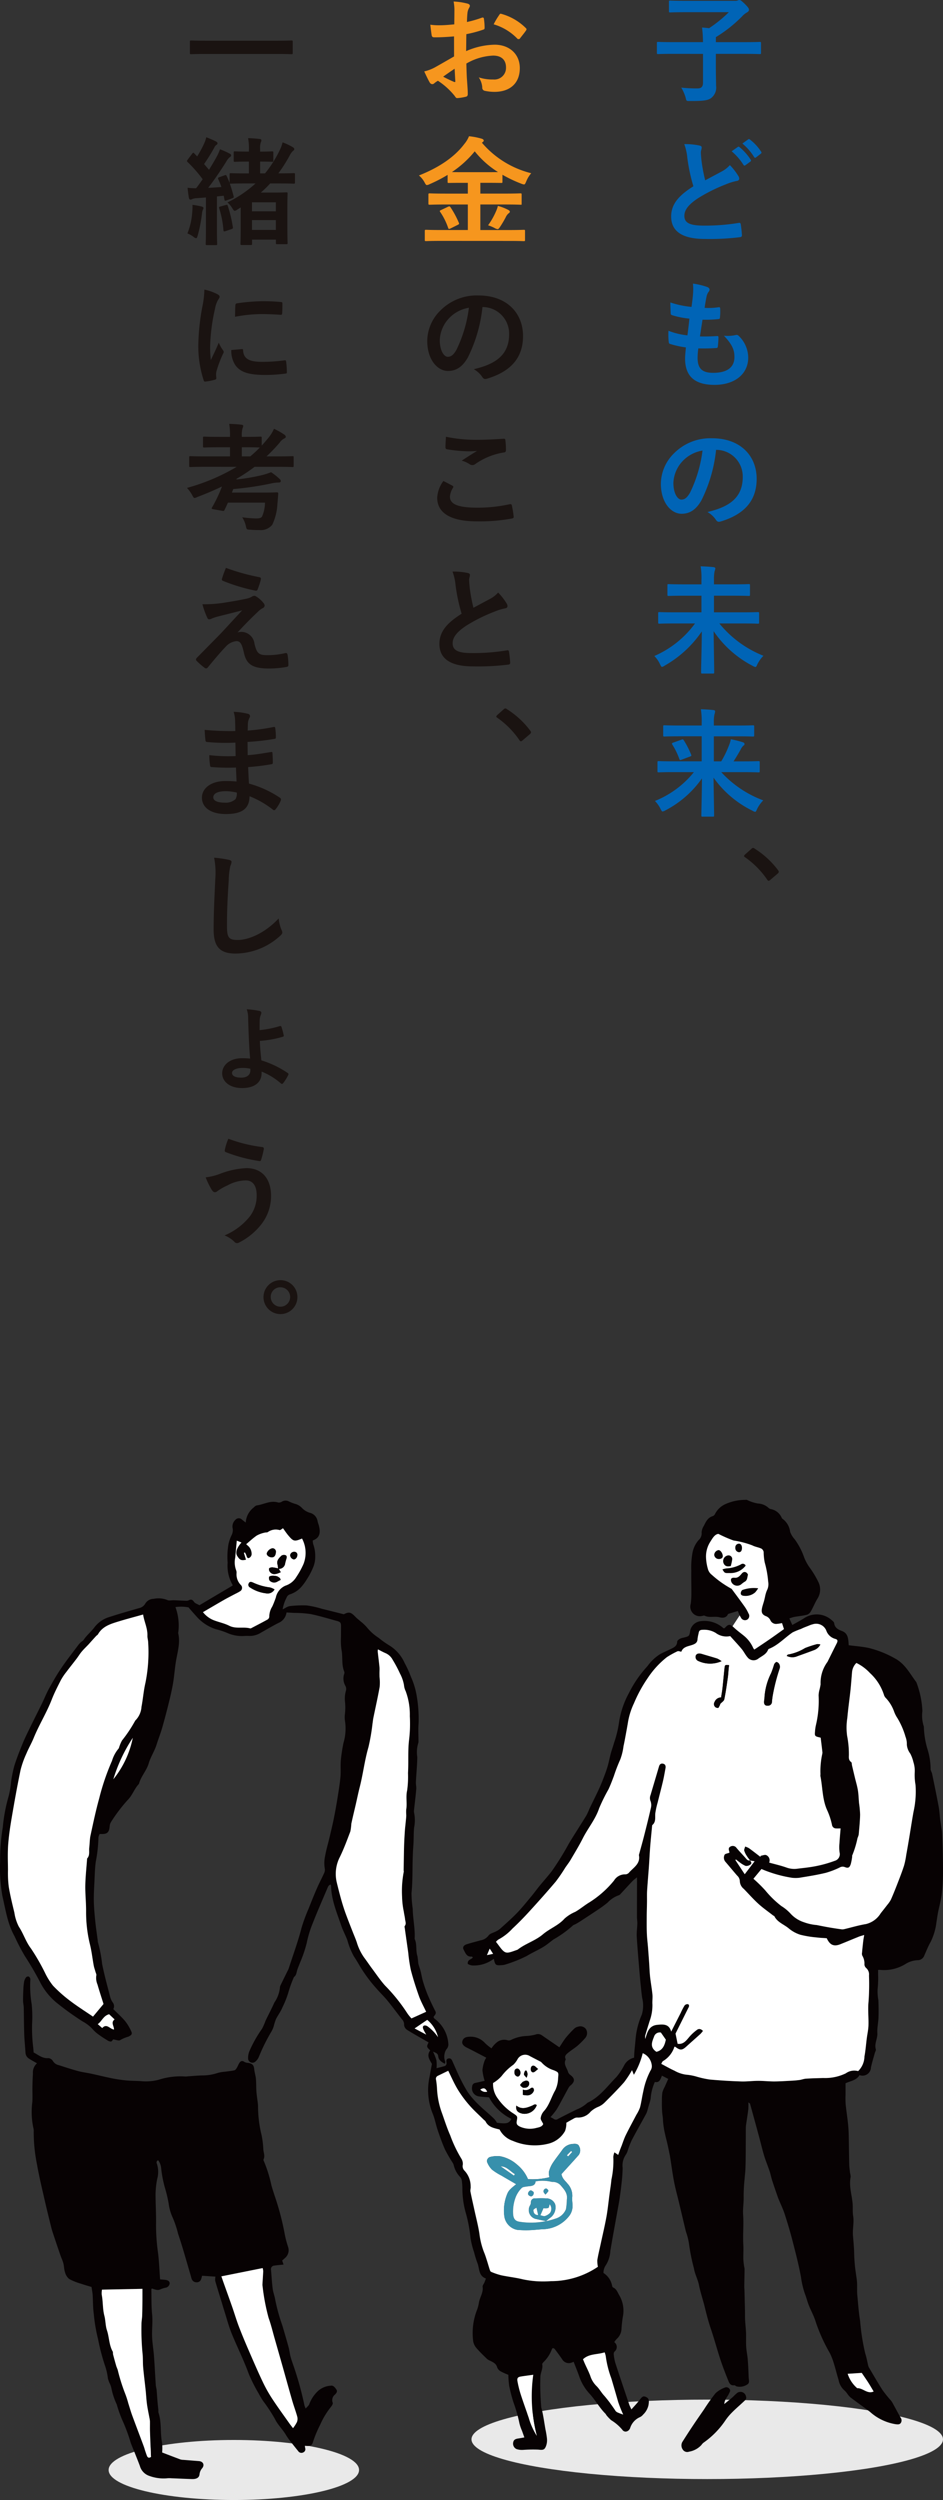 <svg xmlns="http://www.w3.org/2000/svg" width="182.685" height="483.899" viewBox="0 0 182.685 483.899">
  <rect x="0" y="0" width="182.685" height="483.899" fill="#333333" stroke="none"/>
  <g id="グループ_1875" data-name="グループ 1875" transform="translate(-1019.315 -150.845)">
    <g id="グループ_1874" data-name="グループ 1874">
      <g id="グループ_1807" data-name="グループ 1807" transform="translate(1019.315 441.139)">
        <ellipse id="楕円形_51" data-name="楕円形 51" cx="24.259" cy="5.811" rx="24.259" ry="5.811" transform="translate(21.042 181.983)" fill="#e9e9e9"/>
        <ellipse id="楕円形_53" data-name="楕円形 53" cx="45.671" cy="7.69" rx="45.671" ry="7.69" transform="translate(91.342 174.172)" fill="#e9e9e9"/>
        <g id="グループ_1639" data-name="グループ 1639">
          <path id="パス_1657" data-name="パス 1657" d="M482.781,547.2l-4.4-4.737,2.5-3.785-6.979-6.163-1.786-3.3,2.716-6.93H479l8.664,4.741-.575,8.232.575,3.415,1.95,3.787Z" transform="translate(-336.826 -517.444)" fill="#fff"/>
          <path id="パス_811" data-name="パス 811" d="M503.057,625.494c.446-.662.832-1.326,1.307-1.919a19.6,19.6,0,0,1,1.616-1.728,1.583,1.583,0,0,1,.708-.346,1.357,1.357,0,0,1,1.522.463,1.473,1.473,0,0,1-.089,1.672,14.134,14.134,0,0,1-1.538,1.547c-.624.528-1.339.949-1.959,1.48-.274.236-.6.561-.376,1.031a.269.269,0,0,1,.028.194c-.454.921.276,1.615.477,2.406a1.229,1.229,0,0,0,.47.578c.839.638.875,1.22.1,1.922a1.884,1.884,0,0,0-.414.419c-.372.65-.715,1.316-1.076,1.973-.446.809-.865,1.636-1.356,2.415a15.1,15.1,0,0,1-1.145,1.414,3.516,3.516,0,0,1,.638.335.657.657,0,0,0,.825,0c1.2-.62,2.413-1.235,3.635-1.826a6.605,6.605,0,0,0,1.94-1.171.906.906,0,0,1,.241-.173c2.31-1.1,3.757-3.179,5.484-4.919a12.105,12.105,0,0,0,1.531-2.3,2.889,2.889,0,0,1,1.91-1.459c.023-.421.03-.839.066-1.255.07-.809.168-1.615.227-2.425a15.057,15.057,0,0,1,1.2-4.65,6.053,6.053,0,0,0,.072-3.24c-.112-.785-.192-1.574-.273-2.364q-.136-1.332-.246-2.667c-.185-2.265-.393-4.531-.528-6.8-.051-.849.089-1.711.11-2.565.01-.425-.07-.849-.072-1.274q0-3.381.012-6.759V592.6a9.265,9.265,0,0,0-.841.685c-.755.79-1.489,1.6-2.237,2.4-.133.141-.274.334-.444.374a5.518,5.518,0,0,0-2.188,1.433q-.841.687-1.749,1.288c-1.146.776-2.308,1.529-3.469,2.287-.306.2-.62.383-.942.563-.2.119-.461.166-.6.328a21.006,21.006,0,0,1-3.706,2.656c-.662.489-1.288,1.036-1.99,1.457-1.048.629-2.176,1.124-3.221,1.758a26.542,26.542,0,0,1-4.047,1.62,2.7,2.7,0,0,1-.781.141c-1.169.086-1.269.007-1.529-1.235a6.329,6.329,0,0,1-4.213,1.295,2.221,2.221,0,0,1-.832-.3c-.094-.851.685-.823.986-1.253-.084-.063-.159-.171-.224-.166-.993.1-1.223-.716-1.568-1.347-.234-.444,0-.846.6-1.036.879-.278,1.774-.5,2.661-.751a2.432,2.432,0,0,0,1.55-.916c.3-.433,1.014-.573,1.536-.858a3.732,3.732,0,0,0,.732-.477c1.1-1,2.228-1.976,3.261-3.046.982-1.017,1.868-2.132,2.778-3.222.55-.659,1.05-1.36,1.594-2.025.772-.942,1.592-1.849,2.338-2.81a54.131,54.131,0,0,0,3.336-5.372c1.113-1.842,2.293-3.643,3.413-5.476a14.428,14.428,0,0,0,.608-1.339c.57-1.187,1.16-2.363,1.721-3.554.309-.655.589-1.323.851-2,.322-.833.645-1.669.9-2.521s.409-1.725.638-2.579c.18-.669.432-1.321.612-1.994a21.033,21.033,0,0,0,.984-4.033,17.1,17.1,0,0,1,1.931-5.679,22.235,22.235,0,0,1,3.575-5.179,8.7,8.7,0,0,1,2.411-2.3c.694-.386,1.431-.69,2.146-1.038.6-.292,1.185-.575,1.2-1.4,0-.192.3-.423.51-.549a2.807,2.807,0,0,1,.755-.236c1.094-.28,1.094-.28,1.265-1.389a2.332,2.332,0,0,1,1.98-1.789,5.51,5.51,0,0,1,4.473,1.377c.1-.016.185,0,.22-.042.755-.837,1.022-.823,1.842-.058.6.561,1.27,1.043,1.908,1.564a6.351,6.351,0,0,1,1.782,2.364,1.719,1.719,0,0,0,.215.286c.98-.657,1.929-1.281,2.864-1.926s1.884-1.33,2.875-2.036l-.379-1.167a6.78,6.78,0,0,1-.933.15,1.2,1.2,0,0,1-1.314-.682,1.55,1.55,0,0,0-.923-.823c-.706-.309-.874-.741-.706-1.538.1-.484.273-.952.405-1.431.068-.25.117-.507.18-.757a6.035,6.035,0,0,1,.355-1.218,2.643,2.643,0,0,0,.252-1.732,19.234,19.234,0,0,0-.668-3.7,10.737,10.737,0,0,1-.206-2.032.971.971,0,0,0-.456-.657c-.564-.257-1.216-.332-1.754-.624a17.418,17.418,0,0,0-3.61-.935,25.168,25.168,0,0,1-2.955-1.286c-.743.1-1.148.888-1.583,1.562a5.3,5.3,0,0,0-.809,2.978,9.358,9.358,0,0,0,.374,2.282,2.1,2.1,0,0,0,.757,1.111,19.472,19.472,0,0,0,3.684,2.63.567.567,0,0,1,.227.189c.825,1.115,1.657,2.226,2.459,3.359a7.892,7.892,0,0,1,.732,1.3.84.84,0,0,1-.22,1.167c-.021.014-.042.028-.065.04a.873.873,0,0,1-1.173-.39l-.01-.021a5.438,5.438,0,0,1-.369-.708c-.094-.2-.164-.418-.225-.571l-1.9.575c-.26.669-.889.84-1.648.643-.958-.252-1.98.152-2.915-.316-.119-.059-.322.044-.484.063a1.845,1.845,0,0,1-2.184-2.349,14.354,14.354,0,0,0,.124-2.141c.01-1.417-.042-2.838-.017-4.257a16.155,16.155,0,0,1,.211-3.36,5.16,5.16,0,0,1,1.2-2.569,1.722,1.722,0,0,0,.589-1.5,2.667,2.667,0,0,1,.437-1.276c.393-.793.765-1.615,1.756-1.884a.891.891,0,0,0,.437-.47,4.168,4.168,0,0,1,1.989-1.849,9.353,9.353,0,0,1,3.853-.82.774.774,0,0,1,.3,0,7.879,7.879,0,0,0,2.135.708,3.217,3.217,0,0,1,2.048.839.988.988,0,0,0,.426.236,2.852,2.852,0,0,1,2.144,1.7.411.411,0,0,0,.119.159,3.674,3.674,0,0,1,1.508,2.558,4.427,4.427,0,0,0,.867,1.412,13.415,13.415,0,0,1,1.868,3.591,9.153,9.153,0,0,0,1.034,1.884,18.3,18.3,0,0,1,1.734,2.885,3.281,3.281,0,0,1-.142,3.039c-.51.792-.847,1.691-1.318,2.515a1.487,1.487,0,0,1-.755.706c-.825.21-1.685.28-2.529.432a7.549,7.549,0,0,0-.91.29l.57,1.265c.8-.451,1.55-.842,2.265-1.295a4.372,4.372,0,0,1,5.337.332c.2.171.484.381.507.6.1.931.823,1.271,1.5,1.524,1.008.381,1.178,1.16,1.267,2.039.028.26.035.522.049.718,1.328.173,2.621.26,3.876.528a19.892,19.892,0,0,1,5.034,2c2.02,1.059,2.929,2.962,4.189,4.619a17.64,17.64,0,0,1,1.178,5.6,6.72,6.72,0,0,0,.224,2.813.874.874,0,0,1,.065.39,16.5,16.5,0,0,0,.722,4.251,12.951,12.951,0,0,1,.578,3.689c-.038.323.229.674.3,1.022.433,2.106.87,4.211,1.263,6.324.156.844.19,1.707.3,2.56.117.919.332,1.831.37,2.754.1,2.375.168,4.753.17,7.13a38.389,38.389,0,0,1-.236,4.435c-.135,1.178-.47,2.329-.706,3.5-.128.648-.208,1.3-.323,1.955a11.6,11.6,0,0,1-1.138,3.872c-.472.825-.825,1.73-1.214,2.6a1.355,1.355,0,0,1-1.295.923,4.788,4.788,0,0,0-2.431.785,7.957,7.957,0,0,1-4.945,1.082,2.035,2.035,0,0,0-.29.021c0,.241.019.491,0,.739a20.016,20.016,0,0,1-.089,2.967,8.89,8.89,0,0,0,.15,2.151c.037,1.118.059,2.237.019,3.355-.035,1.008-.281,2.018-.22,3.013.065,1.069-.62,2.036-.3,3.121.065.211-.131.5-.2.755-.252.921-.54,1.835-.739,2.768a1.634,1.634,0,0,1-2.216,1.485c-.6,1.038-1.81,1.146-2.708,1.58v2.254a17.5,17.5,0,0,0,.019,1.765c.117,1.178.3,2.356.432,3.533.08.722.138,1.449.156,2.174.047,1.983.059,3.97.107,5.955.012.559.1,1.12.157,1.677a2.8,2.8,0,0,1,.119.778c-.355,1.73.218,3.383.374,5.069.075.816-.026,1.657.107,2.46.215,1.295-.143,2.562-.031,3.843.07.813.142,1.622.192,2.434.04.622.035,1.246.072,1.868.038.652.084,1.305.161,1.955.1.848.255,1.69.344,2.541.054.516.026,1.038.037,1.56a9.934,9.934,0,0,0,.019.994c.171,1.711.271,3.436.557,5.129a40.987,40.987,0,0,0,1,6.328c.259.769.383,1.581.578,2.371a1.713,1.713,0,0,0,.2.447c.844,1.414,1.662,2.852,2.555,4.239a23.525,23.525,0,0,0,1.539,1.921,3.2,3.2,0,0,1,.353.47c.543.982,1.061,1.976,1.62,2.952a.886.886,0,0,1,.044,1.021c-.236.344-.57.292-.968.259a9.74,9.74,0,0,1-5-2.392c-.236-.18-.472-.36-.715-.536-1.033-.758-2.074-1.506-3.095-2.282a3.968,3.968,0,0,1-.575-.669,3.555,3.555,0,0,0-.573-.669,3.5,3.5,0,0,1-1.134-2.034c-.328-1.036-.573-2.1-.9-3.137a12.728,12.728,0,0,0-.778-2.024,33.256,33.256,0,0,1-2.735-6.022c-.325-1.132-.928-2.182-1.365-3.285-.28-.708-.453-1.456-.734-2.162a16.935,16.935,0,0,1-.769-3.259c-.44-2.4-1.059-4.765-1.667-7.128-.444-1.716-.956-3.415-1.5-5.1-.3-.935-.741-1.826-1.117-2.738-.075-.183-.152-.369-.217-.556-.367-1.059-.743-2.125-1.087-3.2-.19-.589-.3-1.213-.5-1.8-.334-1-.748-1.98-1.054-2.99-.372-1.234-.661-2.492-1-3.736q-.855-3.159-1.728-6.308c-.021-.072-.138-.117-.328-.267a11.779,11.779,0,0,1-.007,1.314c-.129,1.038-.3,2.073-.447,3.109a5.13,5.13,0,0,0-.037.7c-.009,1.648-.009,3.308-.021,4.963-.007.956-.021,1.915-.059,2.873-.026.624-.117,1.246-.157,1.87a31.925,31.925,0,0,0-.185,3.369c.044,1.192-.185,2.385-.1,3.533.136,1.955-.077,3.9.04,5.849.054.923-.019,1.852,0,2.779a13.583,13.583,0,0,0,.154,1.379,4.094,4.094,0,0,1,.086.486c-.012,1.155-.04,2.31-.056,3.465,0,.229.03.458.035.687q.055,2.023.1,4.049c.014.557-.007,1.117.024,1.672.045.842.148,1.683.18,2.523.033.893-.026,1.789.03,2.681.051.818.236,1.627.3,2.443.091,1.151.142,2.3.178,3.458.016.479.257,1.089-.255,1.388a2.636,2.636,0,0,1-2.085.379c-.154-.042-.3-.234-.432-.217-.823.117-1.022-.519-1.237-1.054-.528-1.312-1.043-2.633-1.484-3.977-.631-1.917-1.145-3.871-1.793-5.779-.472-1.382-.844-2.78-1.187-4.2-.353-1.473-.858-2.906-1.155-4.4-.217-1.09-.807-2.118-.968-3.207a36.351,36.351,0,0,1-.942-4.634,12.453,12.453,0,0,0-.619-2.5c-.451-1.861-.886-3.729-1.33-5.59-.315-1.318-.683-2.623-.942-3.949-.292-1.485-.486-2.988-.723-4.484-.047-.294-.089-.589-.15-.881-.143-.708-.292-1.422-.451-2.128-.129-.575-.3-1.139-.414-1.718a16.2,16.2,0,0,1-.433-2.792c-.007-.5-.1-.968-.145-1.452a21.621,21.621,0,0,1-.056-2.258,10.459,10.459,0,0,1,.086-1.671,4.836,4.836,0,0,1,.444-1.068c.22-.5.446-1,.694-1.557l-1.22-.626c-.29.647-.442,1.424-1.375,1.216a9.338,9.338,0,0,0-.813,3.21,6.657,6.657,0,0,1-.306,1.148c-.087.309-.169.62-.262.928a4.413,4.413,0,0,1-.283.837c-.942,1.744-1.931,3.463-2.85,5.22a19.472,19.472,0,0,0-.758,2,3.015,3.015,0,0,1-.393.8,3.692,3.692,0,0,0-.573,2.494,28.5,28.5,0,0,1-.2,2.861c-.1.984-.236,1.962-.369,2.943-.093.653-.22,1.3-.336,1.954-.5,2.765-1.014,5.525-1.48,8.3a5.693,5.693,0,0,1-.832,2.707,2.621,2.621,0,0,0-.5,1.569,3.728,3.728,0,0,1,1.648,2.354c.044.155.082.395.187.439.73.3.907,1.015,1.267,1.594a5.924,5.924,0,0,1,.631,4.206c-.108.716-.19,1.44-.236,2.163a2.754,2.754,0,0,1-.935,2.018,4.126,4.126,0,0,0-.47.617,1.14,1.14,0,0,1,.276,1.59,1.183,1.183,0,0,1-.243.252.754.754,0,0,0-.133.547,9.367,9.367,0,0,0,.313,1.66c.874,2.674,1.775,5.337,2.677,8.007.1.3.259.578.433.965.561-.64,1.059-1.148,1.491-1.711.62-.813.8-.937,1.312-.708.622.276.641.673.51,1.568a3.587,3.587,0,0,1-1.049,1.856,1.708,1.708,0,0,1-.615.488,3.419,3.419,0,0,0-1.9,2.127c-.283.72-1.117.926-1.531.292a8.778,8.778,0,0,0-2.149-1.833,9.033,9.033,0,0,1-.877-.914c-.087-.1-.128-.236-.22-.33-1.178-1.171-1.962-2.661-3.077-3.869a9.486,9.486,0,0,1-2.013-3.378c-.325-.924-.7-1.83-1.075-2.81a3.458,3.458,0,0,1-.676.243,1.494,1.494,0,0,1-1.531-.7c-.461-.687-.959-1.349-1.456-2.01-.072-.1-.224-.131-.353-.2-.075.084-.177.145-.194.222a6.675,6.675,0,0,1-1.639,2.52c-.1.128-.262.29-.236.405.166.825-.3,1.557-.353,2.338a48.4,48.4,0,0,0,.169,6.018c.386,1.4.557,2.854.816,4.285a16.758,16.758,0,0,1,.288,1.767,3.294,3.294,0,0,1-.131,1.265c-.311.933-.6.956-1.58.849a26.654,26.654,0,0,0-2.943.054,3.367,3.367,0,0,1-1.237-.154,1.152,1.152,0,0,1-.645-1.325c.1-.524.493-.659.949-.725.358-.051.715-.122,1.207-.21l-.456-1.277a8.458,8.458,0,0,1-.489-1.4,29.05,29.05,0,0,0-1.176-4.141,28.348,28.348,0,0,1-.816-3.156,17.282,17.282,0,0,1-.166-2.146,11.737,11.737,0,0,1-1.431-.638,1.56,1.56,0,0,1-.727-.774c-.19-.769-.79-1.01-1.375-1.312a2.425,2.425,0,0,1-.589-.343c-.687-.667-1.384-1.328-2.008-2.052a2.735,2.735,0,0,1-.669-1.284,12.288,12.288,0,0,1,.764-6.249,7.1,7.1,0,0,0,.334-1.332c.175-1.029.884-1.929.715-3.06-.037-.246.225-.535.341-.806.1-.236.18-.472.3-.783-1.464-.535-1.225-1.94-1.648-3a19.337,19.337,0,0,1-.64-2.066,16.98,16.98,0,0,1-.7-2.784,27.361,27.361,0,0,0-.867-4.687,17.409,17.409,0,0,1-.706-4.786,11.484,11.484,0,0,0-.119-1.679,1.444,1.444,0,0,0-.339-.676,4.989,4.989,0,0,1-1.214-2.247,1.517,1.517,0,0,0-.189-.453,28.283,28.283,0,0,1-1.491-2.567c-.556-1.232-1-2.516-1.438-3.8-.362-1.061-.543-2.193-.98-3.22a12.032,12.032,0,0,1-.6-7.018c.145-.8.292-1.6.465-2.548-.355-.716-1.122-1.547-.33-2.628-.72-.7-.72-.7-.316-1.548-1.387-.8-2.785-1.569-4.141-2.411a1.3,1.3,0,0,1-.6-.942,1.451,1.451,0,0,0-.428-1.139c-.942-1.192-1.835-2.429-2.8-3.6-.64-.786-1.386-1.487-2.05-2.256a28.864,28.864,0,0,1-3.255-4.355c-.379-.661-.772-1.314-1.194-1.945A14.038,14.038,0,0,1,462,604.793c-.353-.959-.86-1.868-1.188-2.836-.858-2.52-1.926-4.994-1.978-7.724a1.073,1.073,0,0,0-.08-.243c-.4.1-.521.44-.652.753-.942,2.224-1.922,4.435-2.8,6.688a21.154,21.154,0,0,0-1.188,3.878,24.824,24.824,0,0,1-1.312,3.841c-.169.472-.379.921-.526,1.394s-.156.991-.6,1.319a.176.176,0,0,0-.058.08,23.866,23.866,0,0,0-1.092,3.047,18.224,18.224,0,0,1-1.094,2.729c-.323.825-.884,1.541-1.281,2.336a10.921,10.921,0,0,0-.416,1.321,4.644,4.644,0,0,1-.419,1,36.246,36.246,0,0,0-2.471,4.961,2.427,2.427,0,0,1-.694.942.849.849,0,0,1-1.393-.713,3.439,3.439,0,0,1,.227-1.258,24,24,0,0,1,2.473-4.4,11.334,11.334,0,0,0,.669-1.531c.568-1.188,1.193-2.354,1.726-3.556A6.159,6.159,0,0,0,448.918,614a1.045,1.045,0,0,1,.11-.477c.444-.923.9-1.838,1.351-2.757a4.1,4.1,0,0,0,.253-.538c.832-2.607,1.793-5.171,2.473-7.83a32.749,32.749,0,0,1,1.4-3.8c.517-1.319,1.045-2.637,1.613-3.935.437-1,.959-1.957,1.4-2.951a1.44,1.44,0,0,0,.093-.835,6.393,6.393,0,0,1,.072-2.424c.211-1.2.564-2.376.848-3.565.264-1.118.536-2.239.769-3.36q.377-1.835.682-3.684c.246-1.531.51-3.062.662-4.592.108-1.106-.014-2.237.082-3.346a31.8,31.8,0,0,1,.51-3.32,9.855,9.855,0,0,0,.285-4.328,4.6,4.6,0,0,1,0-1.295,11.184,11.184,0,0,0,0-2.466,5.517,5.517,0,0,1,.2-2.055,1.255,1.255,0,0,0-.128-.932,2.856,2.856,0,0,1-.245-2.217.79.79,0,0,0,.058-.47c-.589-1.354-.273-2.826-.542-4.217a11.663,11.663,0,0,1-.119-2.354c.012-.737.01-1.494.016-2.245,0-.706-.124-.854-.814-1.043-1.69-.463-3.373-.979-5.085-1.33a22.33,22.33,0,0,0-3.168-.222c-.491-.03-.984-.054-1.492-.082a2.549,2.549,0,0,1-1.555,2.02c-1.169.6-2.307,1.269-3.453,1.919a4.035,4.035,0,0,1-2.266.6,7.609,7.609,0,0,0-.8,0,6.992,6.992,0,0,1-3.481-.61,16.063,16.063,0,0,0-2.17-.706,8.393,8.393,0,0,1-3.687-2.424c-.491-.535-.963-1.085-1.443-1.629-.044-.051-.075-.145-.119-.152a7.361,7.361,0,0,0-2.544-.061,10.305,10.305,0,0,1,.566,4.764c0,.1-.054.2-.031.294.439,1.847-.129,3.6-.428,5.393-.236,1.393-.323,2.808-.557,4.2-.213,1.269-.5,2.525-.811,3.773-.411,1.667-.846,3.327-1.319,4.977-.311,1.08-.734,2.128-1.068,3.2-.39,1.262-1.16,2.389-1.519,3.619-.43,1.468-1.531,2.544-1.9,4-.9.919-1.246,2.191-2.2,3.135a31.321,31.321,0,0,0-3.179,4.183,1.894,1.894,0,0,0-.3.919c-.093,1.141-.482,1.508-1.627,1.464h-.309a2.081,2.081,0,0,0-.236.664,27.665,27.665,0,0,1-.509,4.676c-.176,1.239-.2,2.5-.259,3.757-.063,1.286-.15,2.574-.126,3.86.026,1.307.147,2.614.28,3.918.129,1.281.325,2.557.491,3.836a.948.948,0,0,0,.014.2,26.157,26.157,0,0,1,.825,4.246c.432,2.162,1.022,4.292,1.571,6.427a3.318,3.318,0,0,0,.46.986,1.175,1.175,0,0,1,.135,1.319c.814.818,1.632,1.539,2.322,2.366a9.473,9.473,0,0,1,1.159,1.955c.248.509.014.729-.55,1.01a7.007,7.007,0,0,0-1.6.671c-.236.192-.837-.073-1.359-.143-.075.08-.236.4-.435.428a1.408,1.408,0,0,1-.776-.3,18.539,18.539,0,0,1-1.55-1.019,6.616,6.616,0,0,1-1.246-1.113,7.157,7.157,0,0,0-1.906-1.461,56.177,56.177,0,0,1-4.992-3.582,12.661,12.661,0,0,1-3.083-3.7,60.372,60.372,0,0,0-3.121-5.379,40.222,40.222,0,0,1-2-3.839c-1.366-2.424-1.721-5.111-2.345-7.743a30.661,30.661,0,0,1-.447-6.691,37.806,37.806,0,0,1,.515-6.631,31.936,31.936,0,0,1,1.136-6.037,16.39,16.39,0,0,0,.463-2.728,25.245,25.245,0,0,1,.624-3.1c.461-1.48,1.031-2.927,1.62-4.356.463-1.131,1.015-2.226,1.55-3.327.723-1.482,1.475-2.951,2.2-4.435.472-.977.874-2,1.4-2.944.734-1.332,1.492-2.654,2.347-3.911,1.059-1.557,2.23-3.042,3.359-4.552a3.623,3.623,0,0,1,.486-.5c.147-.133.353-.217.46-.374.594-.921,1.473-1.6,2.12-2.473a5.711,5.711,0,0,1,2.976-2.011c1.884-.613,3.787-1.153,5.688-1.7a1.806,1.806,0,0,0,1.162-.842,1.921,1.921,0,0,1,1.65-.951,4.6,4.6,0,0,1,2.63.229c.341.177.844.033,1.272.049.757.026,1.513.072,2.272.094a1.19,1.19,0,0,0,.578-.072c.47-.259.744-.164,1.059.294.2.292.648.414,1.043.646l6.42-3.8a.262.262,0,0,0-.017-.175,7.4,7.4,0,0,1-.935-4.26,14.273,14.273,0,0,1,.173-3.651,8.535,8.535,0,0,1,.543-1.576,2.213,2.213,0,0,0,.276-1.319,1.739,1.739,0,0,1,.495-1.73.864.864,0,0,1,1.216-.128.755.755,0,0,1,.094.089c.19.152.384.3.706.552a3.994,3.994,0,0,1,1.484-2.871c.2-.171.414-.412.645-.446,1.386-.19,2.681-1.036,4.164-.563a1.071,1.071,0,0,0,.73-.18,1.348,1.348,0,0,1,1.328-.037,7.639,7.639,0,0,0,1.2.47,2.8,2.8,0,0,1,1.344.8,3.478,3.478,0,0,0,1.494.924,1.993,1.993,0,0,1,1.517,1.555c.058.325.189.638.271.958.355,1.374.166,2.368-1.185,2.852a2.446,2.446,0,0,0,.093.755,6.569,6.569,0,0,1,.379,2.322,5.173,5.173,0,0,1-.437,2.205,13.062,13.062,0,0,1-1.155,2.186,10.583,10.583,0,0,1-1.09,1.506,4.923,4.923,0,0,1-2.207,1.454,1.047,1.047,0,0,0-.669.653,7.523,7.523,0,0,0-.753,2.258c.234-.119.353-.187.47-.245a2.833,2.833,0,0,1,.863-.383,21.619,21.619,0,0,1,3.362-.133,18.754,18.754,0,0,1,2.9.647c1.379.336,2.756.687,4.25,1.061,1.019-.51,1.361-.437,2.28.526.294.308.643.557.959.844a8.6,8.6,0,0,1,1.286,1.223,9.542,9.542,0,0,0,2.221,1.968,18.2,18.2,0,0,0,2.181,1.536,7.623,7.623,0,0,1,2.864,3.345,21,21,0,0,1,1.23,2.7,14.857,14.857,0,0,1,1.022,3.2,26.128,26.128,0,0,1,.451,5.716c-.1,1.176-.021,2.361-.024,3.544a.7.7,0,0,1-.031.294,5.928,5.928,0,0,0-.2,2.731c-.021,1.613-.19,3.224-.269,4.835-.023.461.108.93.068,1.386-.117,1.38-.294,2.754-.439,4.131a1.292,1.292,0,0,0,.03.477,7.267,7.267,0,0,1-.007,2.841c-.094.954-.072,1.921-.112,2.88-.021.521-.073,1.042-.1,1.562q-.042.847-.065,1.69c-.061,2.183,0,4.379-.227,6.546a23.735,23.735,0,0,0,.236,3.028c.028,1.947.489,3.871.372,5.83.5,1.059.177,2.256.543,3.348a12.407,12.407,0,0,1,.152,1.344c.108.512.318,1,.447,1.511.173.668.273,1.358.472,2.017a26.24,26.24,0,0,0,.916,2.618c.447,1.059.942,2.111,1.477,3.138.276.535-.162.779-.353,1.155.073.119.117.26.217.325a6.6,6.6,0,0,1,2.665,4.977,1.362,1.362,0,0,1-.264.8,2.07,2.07,0,0,0-.47,1,2.52,2.52,0,0,0,.117,1.492c.045.091-.026.236-.056.458-.654-.353-1.216-.706-1.288-1.431-.052-.554-.4-.692-1.015-.923a10.96,10.96,0,0,1,.662,1.674,7.71,7.71,0,0,1,.021,1.529c.461-.117.959-.243,1.454-.381a.566.566,0,0,0,.482-.638l0-.012c-.042-.369-.119-.774.4-.862s.65.344.813.706c.47,1.052.921,2.12,1.428,3.149.419.856.877,1.7,1.372,2.515a11.052,11.052,0,0,0,1.085,1.412c1.249,1.459,2.791,2.614,4.164,3.944a4.512,4.512,0,0,1,.5.725c1.91.236,2.331.138,2.8-.75a9.638,9.638,0,0,1-4.323-4.168c-.706-.063-1.359-.079-2-.189a1.558,1.558,0,0,1-1.3-1.777c.007-.047.018-.094.028-.14a.716.716,0,0,1,.6-.687c.589-.119,1.178-.26,1.817-.405a10,10,0,0,1-.43-2.05,7.076,7.076,0,0,1,.44-1.884,2.983,2.983,0,0,1,.309-.543c-1.295-.673-2.529-1.335-3.785-1.957-.617-.306-.961-.706-.87-1.166.124-.622.589-.9,1.318-.932a3.765,3.765,0,0,1,3.117,1.255,9.693,9.693,0,0,0,1.225.993,4.88,4.88,0,0,1,.977-1.117,2.284,2.284,0,0,1,2.05-.481.964.964,0,0,0,.737-.026,7.432,7.432,0,0,1,3.03-.774,8.682,8.682,0,0,0,1.746-.278,1.305,1.305,0,0,1,1.295.2C500.815,623.963,501.908,624.7,503.057,625.494ZM540,589.306c.169.246.418.552.117.781a1.3,1.3,0,0,1-.97.3,5.185,5.185,0,0,1-1.251-.772c-.22-.15-.421-.325-.631-.489l-.1.129,1.807,2.737,1.917-2.508-.9-.157c-.206-.278-.432-.544-.61-.837a3.764,3.764,0,0,1-.5-1.028c-.054-.243.11-.536.177-.807a3.8,3.8,0,0,1,.748.328c.746.538,1.47,1.108,2.2,1.667l.061-.206c.367-.051.809-.257,1.089-.124a1.116,1.116,0,0,1,.557,1.449c1.157.322,2.258.57,3.313.942a4.434,4.434,0,0,0,2.128.241c.72-.1,1.445-.159,2.163-.266a23.27,23.27,0,0,0,5.083-1.26,1.334,1.334,0,0,0,.947-1.632l-.005-.016a8.181,8.181,0,0,1-.018-1.767c.051-.942.143-1.884.22-2.854-.362,0-.624.016-.884,0a.789.789,0,0,1-.778-.655,13.4,13.4,0,0,0-.942-2.875c-.942-2.057-.868-4.372-1.3-6.563a1.522,1.522,0,0,1,.007-.4,15.286,15.286,0,0,1,.339-3.907,1.209,1.209,0,0,0,.019-.495c-.1-.882-.21-1.765-.318-2.667-.07-.017-.164-.047-.259-.068-.854-.19-.931-.288-.842-1.134a7.723,7.723,0,0,1,.187-1.281,20.369,20.369,0,0,0,.509-5.7,4.942,4.942,0,0,1,.135-.973,10.137,10.137,0,0,0,.252-1.164,6.826,6.826,0,0,1,1.319-4.342.412.412,0,0,0,.049-.086c.582-1.167,1.159-2.34,1.747-3.5.255-.5.218-.755-.33-.895a2.516,2.516,0,0,1-1.639-1.477,2.11,2.11,0,0,0-2.658-1.333,3.7,3.7,0,0,0-.739.253c-.521.208-1.059.4-1.552.652a13.413,13.413,0,0,0-1.622.668c-1.524,1.033-2.78,2.45-4.524,3.161a.4.4,0,0,0-.22.189c-.339.888-1.2,1.218-1.884,1.716a1.476,1.476,0,0,1-2.078-.213l-.026-.035c-.432-.486-.708-1.1-1.129-1.6-.718-.861-1.491-1.679-2.226-2.5a3.448,3.448,0,0,1-2.784-.6,4.3,4.3,0,0,0-2.457-.622c-.668.005-.8.159-.9.8a7.157,7.157,0,0,0-.182.965c-.014.631-.329.905-.907,1.125-.832.315-1.865.353-2.237,1.359-.3-.042-.568-.171-.739-.089a16.89,16.89,0,0,0-2.067,1.146,17.194,17.194,0,0,0-3.72,4.065,26.756,26.756,0,0,0-2.646,4.853,13.863,13.863,0,0,0-1.187,3.836c-.164.97-.346,1.938-.524,2.9-.1.521-.2,1.038-.313,1.555a11.1,11.1,0,0,1-.633,2.59,32.744,32.744,0,0,0-1.239,3.21c-.327.867-.654,1.739-1.049,2.576a34.655,34.655,0,0,0-1.8,3.65c-.715,2.146-2.172,3.85-3.168,5.822-.713,1.414-1.541,2.771-2.345,4.138-.316.538-.706,1.029-1.059,1.548a31.248,31.248,0,0,1-1.84,2.691c-1.658,1.962-3.374,3.878-5.11,5.775-1.048,1.146-2.137,2.266-3.276,3.32a10.282,10.282,0,0,1-2.721,2.12c-.183.08-.315.288-.47.439.192.248.341.426.47.613,1.339,1.837,1.454,1.707,3.565.959a.661.661,0,0,0,.182-.075c1.51-1.178,3.408-1.706,4.87-2.95,1.319-1.122,3.018-1.712,4.19-3.041a7.431,7.431,0,0,1,2.081-1.312c.942-.538,1.767-1.246,2.7-1.812a19.522,19.522,0,0,0,4.807-4.245,2.476,2.476,0,0,1,2.167-1.2.956.956,0,0,0,.706-.3c.858-1.008,2.273-1.712,1.95-3.4a.5.5,0,0,1,.04-.194c.322-1.185.657-2.364.959-3.553.451-1.765.9-3.532,1.295-5.312a2.259,2.259,0,0,0-.023-1.365,1.54,1.54,0,0,1-.019-1.228c.54-1.84,1.092-3.675,1.634-5.515.117-.414.374-.65.8-.552s.54.456.47.858c-.156.846-.3,1.695-.495,2.532-.325,1.386-.692,2.761-1.031,4.143a16.44,16.44,0,0,0-.446,2.015c-.094.8.184,1.677-.57,2.322-.058.051-.056.185-.065.281-.126,1.333-.264,2.665-.369,4-.094,1.22-.143,2.443-.234,3.664-.112,1.571-.257,3.138-.353,4.709-.047.758-.014,1.524-.026,2.286-.014.961-.047,1.922-.052,2.883,0,1.061-.016,2.12.026,3.179.035.886.148,1.767.218,2.653q.126,1.58.236,3.161c.059.848.077,1.7.171,2.542.126,1.141.341,2.272.454,3.415.063.647-.04,1.307,0,1.959a8.829,8.829,0,0,1-.538,3.191c-.292.942-.589,1.884-.862,2.836a2.078,2.078,0,0,0,.024.641c.36-1.288.694-2.57,2.326-2.728,1.113-.108,2.265-.219,2.682,1.316.655-1.288,1.253-2.462,1.849-3.636a13.542,13.542,0,0,1,.725-1.4.754.754,0,0,1,.64-.285c.3.084.3.393.147.664-.049.087-.093.176-.138.264l-2.382,4.777.407,1.976c1.246.162,1.767-.809,2.452-1.552a8.878,8.878,0,0,1,1.321-1.19c.353-.257.746-.2,1.141.218a5.534,5.534,0,0,1-.486.582c-.9.823-1.819,1.618-2.721,2.436-.835.758-1.211.776-2.132.077-.045-.035-.126-.023-.19-.031a4.908,4.908,0,0,1-2.207,2.773c-.162.119-.236.365-.341.54.942.491,1.733.951,2.562,1.326a6.23,6.23,0,0,0,2.219.762,10.261,10.261,0,0,1,2.12.4,18.686,18.686,0,0,0,2.509.547q3.009.267,6.036.367c1.115.037,2.237-.117,3.355-.117,1.017,0,2.032.117,3.048.117,1.09,0,2.181-.079,3.271-.136.554-.03,1.111-.07,1.66-.143.423-.058.834-.236,1.256-.259,1.108-.072,2.221-.091,3.331-.129a9.2,9.2,0,0,0,4.379-.9,2.8,2.8,0,0,1,2.39-.433,4.024,4.024,0,0,0,1.22-2.813c.22-1.167.3-2.354.456-3.54.1-.816.294-1.625.322-2.443.056-1.548-.14-3.093.019-4.657a46.432,46.432,0,0,0,.086-5.054,1.649,1.649,0,0,0-.538-1.436,1.021,1.021,0,0,1-.348-.683,2.924,2.924,0,0,0-.4-1.7.974.974,0,0,1-.063-.589c.066-.758.147-1.515.236-2.272.04-.341.107-.676.185-1.159-.458.143-.744.211-1.013.32-1.2.481-2.385.982-3.582,1.463-1.26.507-2.039.194-2.661-1.155-.619-.045-1.309-.065-1.989-.156a19.454,19.454,0,0,1-3.135-.519,6.591,6.591,0,0,1-2.237-1.227c-.928-.778-2.186-1.178-2.782-2.349-.037-.073-.171-.094-.248-.155-.959-.746-1.962-1.443-2.857-2.26-.994-.905-1.893-1.919-2.826-2.887a2.013,2.013,0,0,1-.765-1.456,1.517,1.517,0,0,0-.524-1.117c-.779-.9-1.531-1.814-2.308-2.717a1.22,1.22,0,0,1-.117-1.307c.086-.21.566-.257.917-.4a.5.5,0,0,0,0-.2c-.124-.4-.243-.793.259-1.021a.881.881,0,0,1,1.141.294c.578.683,1.2,1.323,1.791,2,.215.255.418.5.813.395Zm-125.254,27.8c-.353-1.127-.8-2.443-1.171-3.775a3.211,3.211,0,0,1-.22-1.749c.052-.2-.1-.446-.157-.669-.117-.411-.267-.814-.344-1.232-.248-1.344-.395-2.707-.718-4.033a26.1,26.1,0,0,1-.762-6.446c.012-1.683-.18-3.366-.152-5.047s.217-3.362.337-5.043a.346.346,0,0,1,.042-.192c.545-.619.292-1.384.383-2.081.1-.785.08-1.59.246-2.356.519-2.39,1.021-4.79,1.676-7.145a45.4,45.4,0,0,1,2.49-7.3,6.617,6.617,0,0,1,1.244-2.333c.107-.1.124-.294.187-.442a6.78,6.78,0,0,1,.514-1.166,26.045,26.045,0,0,0,2.515-3.768.459.459,0,0,1,.124-.154,4.118,4.118,0,0,0,1.127-2.592c.3-1.522.4-3.086.755-4.59a29.875,29.875,0,0,0,.536-7.888c-.014-.428-.159-.854-.145-1.281.051-1.461-.645-2.745-.83-4.094-1.665.472-3.249.879-4.812,1.36-1.515.472-3.049.935-3.92,2.452-.08.136-.25.218-.362.339-.332.353-.657.72-.984,1.082-.177.194-.353.393-.529.589-.43.453-.888.884-1.288,1.361-.36.428-.648.916-.989,1.361-.662.868-1.351,1.716-2,2.591a10.866,10.866,0,0,0-1.047,1.561c-.627,1.235-1.267,2.473-1.767,3.762-.993,2.558-2.459,4.889-3.495,7.425-.425,1.036-.993,2.011-1.421,3.046a17.965,17.965,0,0,0-1.127,3.166c-.633,3.034-1.176,6.086-1.7,9.143-.3,1.754-.568,3.519-.7,5.291-.117,1.616-.054,3.247-.037,4.87a21.879,21.879,0,0,0,.145,3.262c.278,1.693.69,3.367,1.094,5.038a8.627,8.627,0,0,0,.868,2.728c.9,1.347,1.34,2.908,2.347,4.218a40.71,40.71,0,0,1,2.709,4.69,13,13,0,0,0,1.56,2.508,27.045,27.045,0,0,0,3.338,2.953c1.379,1.05,2.854,1.973,4.405,3.032Zm99.708,29.212c.222-.619.414-1.171.62-1.719.267-.706.5-1.44.83-2.118.652-1.33,1.368-2.628,2.053-3.94a7.107,7.107,0,0,0,.7-1.412c.267-1.024.395-2.081.638-3.112A14.383,14.383,0,0,1,520.672,630a1.5,1.5,0,0,0,.26-.914,2.885,2.885,0,0,0-1.754-2.459,15.358,15.358,0,0,1-1.725,4.19l-.355-.905a19.8,19.8,0,0,1-1.545,2.356c-1.2,1.354-2.483,2.642-3.768,3.923a3.883,3.883,0,0,1-1.218.813,4.82,4.82,0,0,0-1.487.942,3.1,3.1,0,0,1-2.637,1.132,1.407,1.407,0,0,0-.732.264c-.5.259-.977.547-1.333.746a4.265,4.265,0,0,1-.252,1.6,5.116,5.116,0,0,1-3.14,2.432A10.808,10.808,0,0,1,494,643.6a4.518,4.518,0,0,1-2.569-2.2c-1.028-.266-2.128-.414-2.695-1.524a2.043,2.043,0,0,0-.419-.423c-.907-.9-1.868-1.755-2.708-2.717a22.138,22.138,0,0,1-2.237-3.014c-.722-1.193-1.276-2.485-1.884-3.687l-2.034.987a.63.63,0,0,0-.32.755,16.258,16.258,0,0,1,.185,1.672,15.807,15.807,0,0,0,.987,4.839c.505,1.424.963,2.871,1.576,4.246a24.835,24.835,0,0,0,2.134,4.475,1.878,1.878,0,0,1,.3,1.211,1.223,1.223,0,0,0,.343,1.162,4.412,4.412,0,0,1,1.178,3.062c.04.32-.1.667-.038.98.236,1.2.514,2.392.774,3.588.33,1.515.727,3.018.961,4.547a14.625,14.625,0,0,0,.9,3.609c.22.516.384,1.061.556,1.59.194.6.36,1.2.556,1.8.049.147.133.348.25.393a13.138,13.138,0,0,0,1.959.666c1.391.3,2.813.442,4.19.783a18.85,18.85,0,0,0,5.424.353,16.116,16.116,0,0,0,9.113-2.782,5.658,5.658,0,0,1-.117-1.295c.161-.98.4-1.947.61-2.92.393-1.833.83-3.659,1.167-5.5.266-1.457.407-2.943.6-4.409.117-.912.281-1.819.353-2.733a17.11,17.11,0,0,0,.372-4.395,2.628,2.628,0,0,1,.222-.9ZM560.6,551.1a2.83,2.83,0,0,0-.84,1.781c-.094,1.155-.173,2.312-.3,3.463-.194,1.807-.458,3.607-.617,5.415a11.764,11.764,0,0,0-.04,3.458,18.415,18.415,0,0,1,.344,3.544c.014.545-.14,1.122.442,1.531.138.1.11.43.163.654q.273,1.156.547,2.31c.2.825.453,1.648.589,2.483.135.813.147,1.648.222,2.473a19.657,19.657,0,0,1,.21,2.265c-.031,1.295-.163,2.579-.274,3.867a3.974,3.974,0,0,1-.224.645,18.949,18.949,0,0,1-1.029,3.374c-.038.082,0,.2-.017.3a10.617,10.617,0,0,1-.259,1.34c-.227.72-.488.882-1.169.612a1.121,1.121,0,0,0-1.007.093,15.975,15.975,0,0,1-2.674,1.024c-1.541.374-3.112.633-4.681.884a5.875,5.875,0,0,1-1.978.058,24.947,24.947,0,0,1-5.8-1.681l-1.559,1.884a26.947,26.947,0,0,1,2.3,2.252,19.153,19.153,0,0,0,3.11,3.025,8.345,8.345,0,0,1,1.821,1.51,6.019,6.019,0,0,0,2.536,1.618,9.523,9.523,0,0,0,2.5.552c.772.152,1.543.309,2.317.444q1.271.218,2.548.391a1.682,1.682,0,0,0,.589-.073c1.351-.318,2.688-.725,4.054-.947a4.589,4.589,0,0,0,2.873-2.085c.426-.542.856-1.076,1.272-1.625a5.486,5.486,0,0,0,.718-1.045c.472-1.076.91-2.172,1.335-3.269s.854-2.209,1.214-3.334a15.637,15.637,0,0,0,.412-2.022q.307-1.7.589-3.4c.276-1.648.519-3.313.825-4.963a17.943,17.943,0,0,0,.386-5.2,10.806,10.806,0,0,1-.159-2.363,5.4,5.4,0,0,0-.248-2.031,6.937,6.937,0,0,0-.61-1.66,3.289,3.289,0,0,1-.666-1.721,3.906,3.906,0,0,0-.259-1.536,14.754,14.754,0,0,0-1.576-3.624,5.865,5.865,0,0,1-.657-1.316,7.375,7.375,0,0,0-1.536-2.516,1.471,1.471,0,0,1-.379-.572,9.77,9.77,0,0,0-2.74-4.313A8.98,8.98,0,0,0,560.6,551.1Zm-92.692-2.632a2.372,2.372,0,0,0-.042.472c.107.979.236,1.957.334,2.943.037.391,0,.792,0,1.19,0,.227,0,.453.007.68a9.936,9.936,0,0,1,.031,1.961c-.36,2.013-.813,4-1.221,6.011-.073.355-.1.72-.163,1.08a38.53,38.53,0,0,1-.79,4.591c-.744,2.549-1.036,5.181-1.693,7.746-.288,1.122-.515,2.259-.776,3.39-.283,1.227-.589,2.448-.847,3.678a10.44,10.44,0,0,1-.182,1.473c-.631,1.669-1.251,3.352-2.032,4.952a7.126,7.126,0,0,0-.589,5c.276,1.122.559,2.237.874,3.353.241.856.508,1.707.813,2.544.439,1.208.919,2.4,1.386,3.6.262.678.561,1.344.79,2.032a10.057,10.057,0,0,0,1.414,2.927c.529.706,1.021,1.443,1.548,2.149.823,1.111,1.6,2.273,2.525,3.3a33.231,33.231,0,0,1,4.274,5.312,8.007,8.007,0,0,0,.832,1.033l2.84-1.283c-.47-1.007-1.015-1.978-1.386-3.013-.6-1.676-1.143-3.376-1.588-5.1a29.6,29.6,0,0,1-.493-3.324q-.22-1.554-.444-3.11c-.073-.526-.148-1.05-.218-1.574-.021-.161-.1-.381-.023-.472.353-.44.117-.893.066-1.333-.054-.493-.178-.979-.245-1.47a15.418,15.418,0,0,1-.332-2.845,19.742,19.742,0,0,1,.323-4.853c.026-.087-.023-.192-.019-.29.024-1.58.044-3.158.086-4.736.028-.961.086-1.92.147-2.88.033-.521.1-1.038.15-1.557.047-.486.108-.973.129-1.461a8.757,8.757,0,0,1-.021-1.092c.222-1.239-.117-2.485.19-3.75a19.683,19.683,0,0,0,.161-3.348c.131-2.148-.049-4.3.211-6.452a25.957,25.957,0,0,0,.14-4.557,12.953,12.953,0,0,0-.8-4.854,3.264,3.264,0,0,1-.322-1.145,7.313,7.313,0,0,0-.772-2.237,24.622,24.622,0,0,0-1.421-2.674,2.828,2.828,0,0,0-1.442-1.314C468.849,548.968,468.4,548.714,467.907,548.466Zm-33.894-7.2a5.039,5.039,0,0,0,2.09,1.562,31.052,31.052,0,0,1,2.981,1.059c1.33.683,2.759.15,4.093.528a.3.3,0,0,0,.189-.049c1.054-.549,2.113-1.09,3.151-1.669a.725.725,0,0,0,.344-.54,3.721,3.721,0,0,1,.577-1.973c.266-.57.481-1.143.69-1.734A3.19,3.19,0,0,1,450,536.136a3.825,3.825,0,0,0,2.1-1.676,16.21,16.21,0,0,0,1.38-2.494,5.9,5.9,0,0,0-.278-4.945c-1.457.613-1.655.578-2.626-.564-.381-.447-.708-.942-1.061-1.426-.245.138-.508.409-.666.353a2.618,2.618,0,0,0-2.266.39c-.183.108-.456.052-.673.117a5.717,5.717,0,0,0-1.464.545c-.718.488-1.356,1.1-2.06,1.679.119.108.288.26.458.409a2.091,2.091,0,0,1,.589,1.629.886.886,0,0,1-.5.638c-.3.117-.425-.176-.5-.463a3.276,3.276,0,0,0-.3-.619l-.192.082.409,1.325c-.9.22-1.2.072-1.7-.72-.4-.633-.128-1.541.825-2.609l-.907-.353c-.11,1.2-.215,2.237-.3,3.28a4.31,4.31,0,0,0,.171,2.433,1.3,1.3,0,0,1,.08.589,2.945,2.945,0,0,0,.809,2.253.768.768,0,0,1-.171,1.267,11.59,11.59,0,0,1-1.047.564c-.669.353-1.349.7-2.008,1.075C436.759,539.655,435.431,540.44,434.014,541.266Zm65.916,99.074c-.213-.472-.535-.837-.493-1.159a2.528,2.528,0,0,1,.608-1.316c1.076-1.178,1.433-2.722,2.209-4.051a5.757,5.757,0,0,0,.556-2.375c.117-1.073.126-1.083-.806-1.5a5.256,5.256,0,0,1-2.392-1.52.907.907,0,0,0-.318-.219c-.645-.339-1.295-.667-1.938-1.01a1.693,1.693,0,0,0-2.34.5,1.552,1.552,0,0,0-.086.148,4.271,4.271,0,0,1-.785,1.017,10.043,10.043,0,0,0-2.254,2.165,6.8,6.8,0,0,1-1.671,1.368,4.589,4.589,0,0,0,.937,3.03,10.526,10.526,0,0,0,3.06,2.906c.708.47.755.535.6,1.356-.117.6,0,.86.64,1.167a4.786,4.786,0,0,0,3.207.217C499.192,640.96,499.713,640.85,499.929,640.34Zm7.712,45.537c.133.313.236.587.353.853.355.781.751,1.547,1.05,2.347a4.741,4.741,0,0,0,1.152,1.931c.617.578,1,1.351,1.6,1.975a30.527,30.527,0,0,1,2.177,2.915,1.182,1.182,0,0,0,.472.308c.318.14.652.248.966.367a22.623,22.623,0,0,1-.931-2.315q-.668-2.346-1.361-4.683a19.494,19.494,0,0,1-1.08-4.3,3.377,3.377,0,0,0-.222-.739C510.393,685.01,508.824,684.759,507.641,685.877Zm-8.957,14.8a30.128,30.128,0,0,1-.678-11.8c-.853.119-1.6.217-2.336.328-.673.1-.848.315-.706,1.008a21.224,21.224,0,0,0,.594,2.392c.495,1.531,1.043,3.048,1.569,4.57A13.746,13.746,0,0,0,498.683,700.674Zm65.262-8.562c-.393-.654-.734-1.246-1.1-1.821-.388-.608-.8-1.2-1.2-1.782l-2.73.173a6.169,6.169,0,0,0,1.851,2.792c1.09-.079,1.927,1.192,3.177.638Zm-42.08-65.748c1.209-.285,1.6-1.258,1.823-2.355l-.956-1.37a1.143,1.143,0,0,0-1.279.667C521.061,624.34,520.474,625.438,521.865,626.364ZM416.653,573.607a18.554,18.554,0,0,0,3.768-8.016A30.652,30.652,0,0,0,416.653,573.607Zm-2.148,48.153c.86-.979,1.477.192,2.273.294.037-.69-.7-1.339.117-1.966l-1.059-1c-1.15.3-1.4,1.382-2.2,1.912Zm60.514.075,2.256,1.2a10.181,10.181,0,0,1-.54-.975c-.108-.273-.227-.636.117-.783a.877.877,0,0,1,.7.173,8.3,8.3,0,0,1,2,2.081,6.291,6.291,0,0,0-2.088-3.352ZM490.228,607.4l-.657-1.015-.535,1.26Zm-1.146,26.689c-.353-.727-.652-.825-1.337-.428a1.336,1.336,0,0,0,1.333.428Z" transform="translate(-394.696 -519.514)" fill="#070203"/>
          <path id="パス_812" data-name="パス 812" d="M410.519,632.418c-.737-.225-1.4-.407-2.055-.634a11.422,11.422,0,0,1-2.272-.91,2.492,2.492,0,0,1-.809-1.295c-.19-.552-.177-1.178-.323-1.744-.129-.505-.37-.979-.54-1.471q-.616-1.777-1.209-3.561c-.2-.6-.414-1.19-.566-1.8-.472-1.889-.942-3.781-1.37-5.681-.5-2.186-1.027-4.367-1.412-6.572a31.3,31.3,0,0,1-.645-6.494,1.863,1.863,0,0,0-.063-.589,14.824,14.824,0,0,1-.2-5.1c.054-.951,0-1.906.014-2.861.014-.861.038-1.723.094-2.581a2.382,2.382,0,0,1,.788-2c-.559-.325-1.05-.58-1.51-.884a1.425,1.425,0,0,1-.715-1.131c-.07-1.183-.2-2.364-.243-3.549-.061-1.755-.058-3.509-.1-5.263-.01-.425-.126-.846-.129-1.27-.007-.757.021-1.512.058-2.266a10.587,10.587,0,0,1,.156-1.482,1.973,1.973,0,0,1,.376-.8.543.543,0,0,1,.5-.152.68.68,0,0,1,.327.512,21.151,21.151,0,0,0,.252,4.837,24.22,24.22,0,0,1,.084,3.768,29.871,29.871,0,0,0,.217,4.643c.026.294.051.589.08.942.9.451,1.692,1.2,2.871,1.092a1.146,1.146,0,0,1,.856.556,1.749,1.749,0,0,0,1.176.813c1.23.395,2.453.8,3.7,1.138.825.222,1.683.318,2.52.5,1.353.29,2.7.629,4.054.9a27.162,27.162,0,0,0,2.806.414c1.022.094,2.055.065,3.076.159a10.031,10.031,0,0,0,3.137-.283,13.676,13.676,0,0,1,5.1-.643,2.773,2.773,0,0,0,.589-.031c.926-.059,1.852-.152,2.778-.171a9.411,9.411,0,0,0,3.03-.495,7.768,7.768,0,0,1,1.459-.234c.589-.086,1.176-.136,1.749-.267.176-.042.336-.278.449-.458.173-.278.285-.594.451-.879.252-.433.561-.622,1.059-.269a1.836,1.836,0,0,0,.734.178c.823.15,1.059.439,1.141,1.241.065.617.269,1.22.325,1.837.075.823.042,1.657.1,2.481.051.718.173,1.431.257,2.148a6.239,6.239,0,0,1,.056.786,23.377,23.377,0,0,0,.685,5.482,17.78,17.78,0,0,1,.337,2.752c.04.646.37,1.295.038,1.959-.045.089.031.26.089.374a25.854,25.854,0,0,1,1.44,4.632c.2.706.425,1.4.652,2.088a52.569,52.569,0,0,1,1.856,6.974,19.933,19.933,0,0,0,.729,2.876,1.958,1.958,0,0,1-.626,2.146c-.159.166-.344.309-.529.47l.271.785c-.645.07-1.223.117-1.8.2a.682.682,0,0,0-.645.716.66.66,0,0,0,.019.129c.107,1.216.166,2.436.322,3.649.093.717.383,1.405.491,2.12a36.51,36.51,0,0,0,1.367,4.952q.64,2.123,1.228,4.266c.164.6.22,1.235.383,1.838.18.666.425,1.312.648,1.966a63.366,63.366,0,0,1,2.039,7.446,5.052,5.052,0,0,0,.236.589c.3-.365.636-.6.715-.905a6.591,6.591,0,0,1,1.634-2.462,4.065,4.065,0,0,1,2.5-1.059c.5-.112.83.353,1.092.739s.012.687-.25.963a1.376,1.376,0,0,0-.454,1.606c.073.189-.15.556-.325.772a15.3,15.3,0,0,0-2.1,3.465,22.451,22.451,0,0,0-1.367,3.259c-.222.825-.552.942-1.6.825a4.308,4.308,0,0,0,.056.454.668.668,0,0,1-.372.83.746.746,0,0,1-.975-.241c-.454-.561-.905-1.122-1.344-1.693a11.887,11.887,0,0,1-.991-1.366c-.631-1.125-1.611-1.987-2.183-3.179a30.8,30.8,0,0,0-2.279-3.467,16.3,16.3,0,0,1-.856-1.436,31.484,31.484,0,0,1-1.92-3.792c-.958-2.644-2.216-5.15-3.28-7.741-.6-1.459-1-3-1.477-4.508-.18-.563-.343-1.132-.516-1.7-.414-1.354-.844-2.709-1.234-4.063a2.793,2.793,0,0,1,.042-.835l-2.59-.173a6.47,6.47,0,0,1-.175.64.872.872,0,0,1-.916.629.973.973,0,0,1-.921-.647c-.079-.217-.126-.444-.192-.667-.806-2.707-1.541-5.438-2.452-8.108A18.755,18.755,0,0,0,426.243,619a9.331,9.331,0,0,1-.781-2.71,25.341,25.341,0,0,0-.746-3.133,23.086,23.086,0,0,1-.716-3.79,2.919,2.919,0,0,0-.578-1.477.458.458,0,0,0-.281.582.435.435,0,0,0,.035.077,5.165,5.165,0,0,1,.047,3.035,17.515,17.515,0,0,0-.3,2.75c-.012,1.985.135,3.972.091,5.954a38.65,38.65,0,0,0,.4,5.613c.2,1.634.257,3.287.384,5.048.315.028.627.047.942.08.617.065.928.309.917.706a.951.951,0,0,1-.846.834,5.358,5.358,0,0,0-.909.294c-.47.2-.7.2-1.674-.149-.042.049-.117.1-.117.147.033,1.616-.019,3.243.145,4.849.135,1.328-.026,2.628-.014,3.939.01,1.38.271,2.759.374,4.141.14,1.884.229,3.768.353,5.65.021.3.126.584.154.877.063.657.1,1.316.152,1.973.023.294.049.589.079.882.038.383.086.766.117,1.148a1.863,1.863,0,0,0,.009.4c.643,1.884.315,3.876.694,5.791a9.76,9.76,0,0,1,.021,1.943c1.283.491,2.413.928,3.547,1.349a2.238,2.238,0,0,0,.589.08q1.486.123,2.972.236c.823.059,1.176.727.654,1.379a2.128,2.128,0,0,0-.522,1.208c-.066.629-.6.919-1.457.893-1.325-.04-2.647-.108-3.97-.156a4.923,4.923,0,0,0-.989.017,7.993,7.993,0,0,1-3.3-.472,2.825,2.825,0,0,1-1.84-1.943c-.325-.86-.669-1.714-1.008-2.571-.255-.641-.531-1.276-.767-1.924a34.4,34.4,0,0,0-1.447-3.969,23.959,23.959,0,0,1-1.255-3.428,13.692,13.692,0,0,1-1.045-3.179,4.16,4.16,0,0,0-.379-1.019,6.423,6.423,0,0,1-.288-.839,11.719,11.719,0,0,0-.479-2.218,40.582,40.582,0,0,1-1.424-5.361,32.547,32.547,0,0,1-.842-4.97c-.163-1.225-.136-2.473-.217-3.712C410.687,633.407,410.594,632.953,410.519,632.418Zm39.031,27.33a7.2,7.2,0,0,0,.765-1.2,1.761,1.761,0,0,0,.054-1.027c-.288-1.043-.673-2.06-.975-3.1-.617-2.127-1.2-4.262-1.805-6.39q-.8-2.81-1.6-5.618c-.383-1.333-.708-2.689-1.172-3.991a40.031,40.031,0,0,1-1.176-6.2,1.589,1.589,0,0,1-.016-.4c.047-.816.108-1.632.145-2.45a3.018,3.018,0,0,0-.108-.61l-7.995,1.6c.17.486.306.891.449,1.295.545,1.531,1.1,3.053,1.634,4.584.446,1.274.825,2.576,1.309,3.836.589,1.541,1.23,3.061,1.884,4.575.921,2.12,1.838,4.248,2.833,6.333a27.312,27.312,0,0,0,1.873,3.273c1.036,1.574,2.153,3.095,3.24,4.634C449.077,659.145,449.274,659.387,449.55,659.748Zm-29.172-26.97-7.841.164a4.367,4.367,0,0,0-.049.979c.266,1.347.166,2.737.515,4.08.234.921.2,1.922.5,2.817.447,1.346.395,2.826,1.108,4.091.089.161.03.4.08.589q.288,1.1.6,2.184c.082.283.22.552.306.835a35.326,35.326,0,0,0,1.422,4.528,17.663,17.663,0,0,1,.617,1.889c.25.785.47,1.58.755,2.356.716,1.955,1.464,3.9,2.19,5.85.234.646.426,1.311.674,1.954.119.3.339.507.772.215-.065-1.62-.136-3.287-.194-4.954-.021-.654,0-1.309-.009-1.962a4.712,4.712,0,0,0-.108-.68c-.157-.877-.348-1.749-.472-2.632s-.159-1.767-.25-2.642c-.157-1.478-.353-2.953-.482-4.433-.082-.942-.021-1.9-.135-2.843a48.139,48.139,0,0,1-.192-5.545c0-.559.117-1.117.136-1.676.033-.991.038-1.982.047-2.972C420.383,634.248,420.378,633.531,420.378,632.778Z" transform="translate(-392.786 -480.049)" fill="#070203"/>
          <path id="パス_813" data-name="パス 813" d="M478.54,621.068c.619-.5,1.1-.881,1.557-1.274.271-.234.5-.519.781-.732a1.088,1.088,0,0,1,1.873.55c.171.481-.189.732-.472,1-.748.7-1.531,1.363-2.245,2.088a10.682,10.682,0,0,0-1.321,1.594,16.512,16.512,0,0,1-4.2,4.259,1.935,1.935,0,0,0-.395.432,4.188,4.188,0,0,1-2.4,1.3,1.013,1.013,0,0,1-1.23-.43,1.379,1.379,0,0,1-.087-1.424q1.054-1.675,2.155-3.32c.674-1.012,1.37-2,2.062-3.006a36.931,36.931,0,0,1,2.237-3.142,5.308,5.308,0,0,1,1.74-1.061.742.742,0,0,1,.973.255c.246.346.012.589-.122.9C479.178,619.665,478.6,620.135,478.54,621.068Z" transform="translate(-338.228 -446.037)" fill="#070203"/>
          <path id="パス_814" data-name="パス 814" d="M476.454,528.63c.634.07,1-.367,1.349-.783.246-.294.528-.433.858-.26.171.091.4.377.353.505-.138.479-.087,1.069-.68,1.342a5.994,5.994,0,0,0-.619.47,1.246,1.246,0,0,1-1.751-.21,1.231,1.231,0,0,1-.161-.269C475.6,528.845,475.813,528.575,476.454,528.63Z" transform="translate(-334.126 -513.536)" fill="#070203"/>
          <path id="パス_815" data-name="パス 815" d="M474.787,527.692a4.884,4.884,0,0,1,.739-.189,6.684,6.684,0,0,0,2.836-.778.6.6,0,0,1,.846.107.644.644,0,0,1,.077.129,3.667,3.667,0,0,1-3.158,1.438C475.219,528.423,475.219,528.419,474.787,527.692Z" transform="translate(-334.832 -514.217)" fill="#070203"/>
          <path id="パス_816" data-name="パス 816" d="M480.2,529.34a6.466,6.466,0,0,1-.584.792,2.8,2.8,0,0,1-2.2.667c-.334-.017-.617-.175-.6-.519.014-.222.2-.6.355-.62A6.6,6.6,0,0,1,480.2,529.34Z" transform="translate(-333.315 -512.209)" fill="#070203"/>
          <path id="パス_817" data-name="パス 817" d="M476.344,527.744c-.622.124-1.036.075-1.325-.4a1.112,1.112,0,0,1,.395-1.522,1.06,1.06,0,0,1,.358-.135.712.712,0,0,1,.846.809A11.018,11.018,0,0,1,476.344,527.744Z" transform="translate(-334.772 -514.912)" fill="#070203"/>
          <path id="パス_818" data-name="パス 818" d="M474.716,526.816a.887.887,0,0,1-.841-.806.988.988,0,0,1,.856-.923c.381.014.825.68.8,1.206C475.513,526.624,475.181,526.837,474.716,526.816Z" transform="translate(-335.512 -515.347)" fill="#070203"/>
          <path id="パス_819" data-name="パス 819" d="M477.505,525.168c.01.542-.2.856-.568.867a.8.8,0,0,1-.72-.869l0-.019a.709.709,0,0,1,.619-.764C477.222,524.319,477.5,524.663,477.505,525.168Z" transform="translate(-333.765 -515.88)" fill="#070203"/>
          <path id="パス_820" data-name="パス 820" d="M498.9,579.046c-.393.107-.6-.141-.823-.4-.589-.674-1.213-1.318-1.791-2a.881.881,0,0,0-1.143-.292c-.5.227-.383.622-.257,1.019a.5.5,0,0,1,0,.2c-.353.138-.832.185-.919.395a1.221,1.221,0,0,0,.119,1.307c.772.9,1.531,1.819,2.308,2.717a1.517,1.517,0,0,1,.524,1.117,2.01,2.01,0,0,0,.765,1.457c.942.966,1.835,1.98,2.826,2.887.895.814,1.9,1.511,2.855,2.258.079.061.211.082.25.156.589,1.178,1.852,1.571,2.782,2.349a6.592,6.592,0,0,0,2.237,1.229,19.6,19.6,0,0,0,3.135.519c.68.089,1.368.108,1.987.156.624,1.347,1.4,1.66,2.661,1.155,1.2-.482,2.387-.982,3.582-1.464.271-.108.556-.176,1.015-.32-.079.482-.147.823-.185,1.159-.089.757-.17,1.513-.236,2.272a.962.962,0,0,0,.063.589,2.927,2.927,0,0,1,.4,1.7,1.017,1.017,0,0,0,.348.683,1.647,1.647,0,0,1,.538,1.436,46.438,46.438,0,0,1-.086,5.054c-.157,1.566.037,3.109-.017,4.659-.03.816-.218,1.627-.323,2.441-.152,1.178-.236,2.373-.456,3.54a4.024,4.024,0,0,1-1.22,2.813,2.808,2.808,0,0,0-2.391.433,9.181,9.181,0,0,1-4.379.9c-1.11.038-2.221.059-3.331.131-.421.026-.832.2-1.255.257-.55.075-1.108.119-1.662.143-1.089.058-2.181.135-3.271.138-1.015,0-2.032-.119-3.046-.119-1.12,0-2.238.159-3.357.119q-3.022-.1-6.036-.369a18.407,18.407,0,0,1-2.509-.547,10.274,10.274,0,0,0-2.118-.4,6.2,6.2,0,0,1-2.219-.762c-.832-.374-1.623-.835-2.562-1.326.1-.173.176-.419.339-.538a4.927,4.927,0,0,0,2.209-2.775c.065.01.145,0,.189.031.923.7,1.295.682,2.132-.075.9-.819,1.819-1.618,2.721-2.438a5.184,5.184,0,0,0,.488-.582c-.4-.416-.792-.47-1.143-.219A8.9,8.9,0,0,0,487.326,613c-.685.743-1.206,1.716-2.452,1.552l-.407-1.978,2.382-4.776c.044-.089.089-.178.138-.266.152-.269.152-.578-.147-.662a.754.754,0,0,0-.64.285,13.369,13.369,0,0,0-.725,1.4c-.6,1.176-1.2,2.354-1.849,3.636-.418-1.531-1.569-1.424-2.682-1.316-1.632.157-1.966,1.44-2.328,2.728a2.08,2.08,0,0,1-.023-.641c.267-.951.57-1.892.86-2.836a8.8,8.8,0,0,0,.538-3.191c-.042-.652.061-1.314,0-1.961-.117-1.141-.327-2.273-.454-3.413-.094-.844-.117-1.7-.171-2.544q-.11-1.58-.234-3.159c-.072-.884-.185-1.767-.22-2.653-.042-1.059-.03-2.12-.026-3.179,0-.961.038-1.922.052-2.883.012-.762-.023-1.531.026-2.286.1-1.571.243-3.14.353-4.709.086-1.222.135-2.445.236-3.666.1-1.335.241-2.667.367-4,.009-.1.007-.236.066-.281.751-.645.47-1.52.568-2.324a16.821,16.821,0,0,1,.446-2.013c.341-1.382.708-2.757,1.033-4.143.194-.837.339-1.686.495-2.532.073-.4-.03-.76-.472-.86s-.68.14-.8.552c-.54,1.84-1.092,3.677-1.632,5.517a1.54,1.54,0,0,0,.017,1.228,2.254,2.254,0,0,1,.024,1.363c-.4,1.779-.847,3.547-1.295,5.314-.3,1.188-.64,2.368-.959,3.552a.435.435,0,0,0-.04.194c.322,1.688-1.092,2.392-1.95,3.4a.956.956,0,0,1-.706.3,2.476,2.476,0,0,0-2.167,1.2,19.52,19.52,0,0,1-4.807,4.243c-.935.568-1.758,1.276-2.7,1.814a7.426,7.426,0,0,0-2.083,1.312c-1.176,1.326-2.869,1.919-4.189,3.041-1.463,1.244-3.36,1.775-4.87,2.948a.641.641,0,0,1-.182.077c-2.111.746-2.226.875-3.565-.959-.136-.187-.283-.365-.47-.613a2.162,2.162,0,0,1,.47-.439,10.283,10.283,0,0,0,2.721-2.12c1.141-1.059,2.23-2.174,3.276-3.32,1.735-1.9,3.451-3.813,5.11-5.775a31.248,31.248,0,0,0,1.84-2.691c.353-.517.743-1.01,1.059-1.548.8-1.367,1.632-2.724,2.345-4.138.994-1.971,2.452-3.677,3.168-5.822a34.617,34.617,0,0,1,1.8-3.649c.395-.837.722-1.709,1.048-2.578a32.407,32.407,0,0,1,1.239-3.208,11.123,11.123,0,0,0,.633-2.592c.119-.516.215-1.034.313-1.553.18-.968.36-1.936.524-2.906a13.868,13.868,0,0,1,1.187-3.834,26.754,26.754,0,0,1,2.646-4.853,17.2,17.2,0,0,1,3.72-4.066,16.654,16.654,0,0,1,2.067-1.145c.169-.082.444.047.739.087.369-1.012,1.4-1.043,2.237-1.359.578-.218.891-.495.907-1.125a7.279,7.279,0,0,1,.182-.965c.1-.64.236-.792.9-.8a4.306,4.306,0,0,1,2.457.624,3.446,3.446,0,0,0,2.784.6c.737.825,1.508,1.643,2.226,2.5.416.5.7,1.118,1.129,1.606a1.475,1.475,0,0,0,2.069.274l.035-.026c.683-.5,1.54-.825,1.884-1.716a.407.407,0,0,1,.22-.19c1.744-.706,3-2.129,4.524-3.16a13.134,13.134,0,0,1,1.622-.667c.5-.259,1.031-.444,1.552-.652a3.712,3.712,0,0,1,.739-.255,2.11,2.11,0,0,1,2.658,1.333,2.522,2.522,0,0,0,1.639,1.478c.549.138.589.391.33.893-.589,1.166-1.166,2.335-1.747,3.5a.441.441,0,0,1-.049.088,6.824,6.824,0,0,0-1.319,4.342,10.236,10.236,0,0,1-.252,1.164,4.921,4.921,0,0,0-.135.973,20.373,20.373,0,0,1-.509,5.7,7.733,7.733,0,0,0-.187,1.279c-.089.848-.012.942.842,1.134.1.021.189.051.259.07.108.9.219,1.784.318,2.667a1.208,1.208,0,0,1-.017.494,15.279,15.279,0,0,0-.341,3.906,1.687,1.687,0,0,0-.007.4c.433,2.193.36,4.507,1.3,6.563a13.415,13.415,0,0,1,.942,2.875.791.791,0,0,0,.778.657c.26.017.521,0,.884,0-.077.97-.169,1.91-.222,2.854a8.282,8.282,0,0,0,.019,1.765,1.334,1.334,0,0,1-.926,1.644l-.016.005a23.49,23.49,0,0,1-5.085,1.26c-.718.107-1.443.169-2.162.266a4.444,4.444,0,0,1-2.13-.243c-1.059-.374-2.156-.622-3.311-.942a1.115,1.115,0,0,0-.559-1.447c-.278-.133-.72.072-1.087.124l-.061.206c-.732-.559-1.456-1.129-2.2-1.667a3.767,3.767,0,0,0-.75-.328c-.065.271-.234.563-.175.806a3.689,3.689,0,0,0,.5,1.028c.178.3.4.559.608.837Zm2.782-31.3c-.024.2-.063.395-.07.589-.021.556.236.807.767.764a.748.748,0,0,0,.765-.732v-.021c.037-.46.1-.917.18-1.372a36.66,36.66,0,0,1,1.312-5.069,1.14,1.14,0,0,0-.04-.772.865.865,0,0,0-.536-.491c-.15-.017-.416.271-.5.472a17.62,17.62,0,0,1-.577,1.679A12.1,12.1,0,0,0,501.684,547.744Zm-8.389-.234a1.366,1.366,0,0,0-1.274.884.764.764,0,0,0,.156.993c.143.119.526.213.589.135a3,3,0,0,0,.384-.788c.248-.267.688-.526.758-.86.29-1.386.481-2.794.683-4.2.089-.615.117-1.237.175-1.856.017-.183.054-.365.082-.549-.778-.086-.825-.072-.891.538-.143,1.274-.252,2.555-.391,3.83-.059.584-.166,1.167-.271,1.866Zm.091-7.014a4.879,4.879,0,0,0-.823-.5c-1-.318-2.01-.6-3.011-.9-.589-.183-1.013-.068-1.178.353a.864.864,0,0,0,.561,1.038,5.433,5.433,0,0,0,4.453.007Zm19.138-3.229a1.919,1.919,0,0,0-.631-.075,20.389,20.389,0,0,0-2.338.765,9.372,9.372,0,0,1-3.3,1.256c-.08,0-.156.154-.253.257a2.407,2.407,0,0,0,2.073.056q1.586-.556,3.156-1.152a2.237,2.237,0,0,0,1.291-1.111Z" transform="translate(-353.596 -509.252)" fill="#fff"/>
          <path id="パス_821" data-name="パス 821" d="M414.1,607.609l-2.037,2.443c-1.552-1.061-3.027-1.983-4.405-3.034a26.766,26.766,0,0,1-3.338-2.953,12.982,12.982,0,0,1-1.56-2.506,40.9,40.9,0,0,0-2.709-4.692c-1.007-1.311-1.45-2.869-2.347-4.218a8.609,8.609,0,0,1-.869-2.728c-.405-1.669-.816-3.343-1.094-5.036a21.871,21.871,0,0,1-.145-3.263c-.018-1.625-.082-3.255.037-4.87.133-1.767.4-3.532.7-5.291.521-3.061,1.066-6.109,1.7-9.143a18.036,18.036,0,0,1,1.127-3.168c.428-1.033,1-2.01,1.421-3.046,1.036-2.536,2.5-4.865,3.495-7.425.5-1.288,1.139-2.527,1.767-3.76a10.777,10.777,0,0,1,1.047-1.562c.654-.874,1.342-1.721,2-2.59.341-.446.629-.933.989-1.361.4-.477.858-.909,1.288-1.361.18-.19.353-.39.529-.589.327-.362.652-.725.984-1.082.117-.119.281-.2.362-.339.87-1.519,2.4-1.985,3.919-2.452,1.562-.481,3.145-.893,4.812-1.36.185,1.347.881,2.632.83,4.094-.014.425.129.853.145,1.279a29.868,29.868,0,0,1-.536,7.888c-.353,1.506-.46,3.07-.755,4.592a4.108,4.108,0,0,1-1.127,2.59.468.468,0,0,0-.124.156,26.282,26.282,0,0,1-2.515,3.768,6.724,6.724,0,0,0-.514,1.166c-.063.148-.079.344-.187.442a6.589,6.589,0,0,0-1.244,2.333,45.445,45.445,0,0,0-2.49,7.3c-.655,2.356-1.157,4.755-1.676,7.147-.166.767-.149,1.573-.246,2.354-.089.7.163,1.464-.383,2.081a.352.352,0,0,0-.042.192c-.117,1.681-.308,3.362-.337,5.043s.164,3.366.152,5.048a26.082,26.082,0,0,0,.762,6.445c.323,1.325.47,2.691.718,4.035.079.418.236.823.344,1.23.063.224.211.472.157.669a3.206,3.206,0,0,0,.22,1.749C413.308,605.163,413.748,606.478,414.1,607.609Z" transform="translate(-394.047 -510.013)" fill="#fff"/>
          <path id="パス_822" data-name="パス 822" d="M478.338,600.5l-.722-.5a2.6,2.6,0,0,0-.222.9,17.1,17.1,0,0,1-.372,4.393c-.077.916-.236,1.823-.353,2.735-.2,1.47-.341,2.95-.6,4.409-.336,1.844-.774,3.67-1.167,5.5-.21.971-.449,1.94-.61,2.92a5.561,5.561,0,0,0,.117,1.295,16.119,16.119,0,0,1-9.113,2.782,18.968,18.968,0,0,1-5.424-.353c-1.379-.341-2.8-.488-4.192-.783a13.153,13.153,0,0,1-1.959-.668c-.117-.045-.2-.245-.25-.391-.2-.6-.362-1.2-.556-1.8-.171-.535-.336-1.075-.556-1.59a14.7,14.7,0,0,1-.9-3.61c-.236-1.531-.633-3.032-.961-4.545-.26-1.2-.54-2.387-.774-3.588-.061-.313.08-.662.038-.982a4.4,4.4,0,0,0-1.178-3.06,1.225,1.225,0,0,1-.343-1.162,1.883,1.883,0,0,0-.3-1.213,24.885,24.885,0,0,1-2.134-4.474c-.613-1.377-1.071-2.826-1.576-4.246a15.817,15.817,0,0,1-.987-4.839,15.776,15.776,0,0,0-.185-1.672.628.628,0,0,1,.322-.755l2.032-.989c.6,1.2,1.157,2.5,1.884,3.689a22.029,22.029,0,0,0,2.237,3.013c.837.963,1.8,1.817,2.709,2.719.142.14.332.253.419.423.568,1.108,1.667,1.258,2.695,1.524a4.516,4.516,0,0,0,2.57,2.2,10.806,10.806,0,0,0,6.983.526,5.108,5.108,0,0,0,3.138-2.432,4.3,4.3,0,0,0,.253-1.6c.353-.2.835-.487,1.332-.748a1.419,1.419,0,0,1,.732-.262,3.1,3.1,0,0,0,2.637-1.132,4.8,4.8,0,0,1,1.487-.942,3.867,3.867,0,0,0,1.218-.813c1.283-1.281,2.564-2.569,3.768-3.925a20.01,20.01,0,0,0,1.547-2.354l.353.9a15.291,15.291,0,0,0,1.725-4.189,2.884,2.884,0,0,1,1.754,2.459,1.505,1.505,0,0,1-.26.914A14.433,14.433,0,0,0,483.2,588.2c-.241,1.029-.37,2.088-.636,3.112a7.218,7.218,0,0,1-.7,1.412c-.685,1.312-1.4,2.611-2.053,3.939-.334.68-.563,1.414-.83,2.12C478.752,599.327,478.559,599.879,478.338,600.5Zm-17.473,4.694a7.285,7.285,0,0,0-2.1-2.8,6.908,6.908,0,0,0-3.233-1.625,5.358,5.358,0,0,0-1.959.117c-.411.065-.788.627-.634.975a4.338,4.338,0,0,0,.935,1.468,11.345,11.345,0,0,0,1.84,1.164c.924.547,1.852,1.082,2.866,1.671-.416.353-.762.606-1.059.907a2.713,2.713,0,0,0-.589.774,8.351,8.351,0,0,0-.629,4.643A3.107,3.107,0,0,0,458.78,615a18.917,18.917,0,0,0,2.354.063c.856-.025,1.711-.133,2.565-.187a6.618,6.618,0,0,0,5.251-2.712,3.135,3.135,0,0,0,.526-1.456c.07-.683-.119-1.393-.04-2.076a3.366,3.366,0,0,0-.886-2.534c-.43-.556-1.066-1-1.2-1.892.739-.813,1.515-1.664,2.287-2.515q.529-.59,1.059-1.188a1.578,1.578,0,0,0,.061-1.7c-.157-.435-.678-.486-1.125-.435a2.629,2.629,0,0,0-2.043,1.036c-.643.919-1.359,1.791-1.973,2.729a5.848,5.848,0,0,0-.7,1.625,3.093,3.093,0,0,0,.1,1.059,13.5,13.5,0,0,1-4.161.367Z" transform="translate(-358.577 -473.693)" fill="#fff"/>
          <path id="パス_823" data-name="パス 823" d="M498.172,537.588a8.946,8.946,0,0,1,2.623,1.948,9.769,9.769,0,0,1,2.742,4.314,1.477,1.477,0,0,0,.379.57,7.446,7.446,0,0,1,1.536,2.516,5.8,5.8,0,0,0,.657,1.316,14.781,14.781,0,0,1,1.576,3.624,3.908,3.908,0,0,1,.259,1.536,3.286,3.286,0,0,0,.664,1.721,6.886,6.886,0,0,1,.61,1.66,5.414,5.414,0,0,1,.25,2.032,10.912,10.912,0,0,0,.157,2.361,17.881,17.881,0,0,1-.386,5.2c-.3,1.65-.547,3.31-.823,4.965q-.283,1.7-.589,3.4a15.978,15.978,0,0,1-.412,2.024c-.358,1.125-.788,2.23-1.215,3.332s-.858,2.195-1.335,3.271a5.618,5.618,0,0,1-.718,1.043c-.416.549-.848,1.085-1.272,1.625A4.594,4.594,0,0,1,500,588.131c-1.368.222-2.709.629-4.056.949a1.677,1.677,0,0,1-.589.072q-1.274-.17-2.546-.391c-.774-.135-1.547-.29-2.317-.444a9.437,9.437,0,0,1-2.5-.552,5.992,5.992,0,0,1-2.536-1.618,8.388,8.388,0,0,0-1.821-1.51,18.939,18.939,0,0,1-3.11-3.025,27.482,27.482,0,0,0-2.3-2.253l1.559-1.884a24.778,24.778,0,0,0,5.8,1.681,5.873,5.873,0,0,0,1.978-.058c1.568-.25,3.138-.51,4.681-.884a16.124,16.124,0,0,0,2.674-1.022,1.126,1.126,0,0,1,1.007-.094c.682.271.942.108,1.169-.612a10.241,10.241,0,0,0,.257-1.34c.018-.1-.021-.215.019-.3a18.812,18.812,0,0,0,1.027-3.376,3.839,3.839,0,0,0,.225-.643c.112-1.288.243-2.577.274-3.869a19.683,19.683,0,0,0-.21-2.265c-.075-.825-.087-1.655-.222-2.473-.138-.837-.391-1.655-.589-2.483q-.278-1.153-.547-2.31c-.054-.224-.024-.556-.163-.652-.582-.411-.43-.985-.442-1.531a18.427,18.427,0,0,0-.344-3.546,11.826,11.826,0,0,1,.038-3.458c.159-1.809.423-3.609.617-5.415.119-1.152.2-2.307.3-3.462A2.839,2.839,0,0,1,498.172,537.588Z" transform="translate(-332.265 -506.004)" fill="#fff"/>
          <path id="パス_824" data-name="パス 824" d="M440.088,536.086c.493.246.942.5,1.414.706a2.821,2.821,0,0,1,1.44,1.312,24.619,24.619,0,0,1,1.422,2.674,7.314,7.314,0,0,1,.772,2.237,3.321,3.321,0,0,0,.32,1.146,12.918,12.918,0,0,1,.806,4.854,26.109,26.109,0,0,1-.14,4.556c-.262,2.149-.08,4.3-.211,6.452a19.5,19.5,0,0,1-.162,3.348c-.3,1.265.031,2.511-.189,3.752a8.729,8.729,0,0,0,.019,1.09c-.021.488-.082.973-.128,1.461-.049.519-.117,1.038-.15,1.559-.061.959-.119,1.919-.147,2.878-.044,1.578-.061,3.158-.087,4.736,0,.1.047.206.021.292a19.731,19.731,0,0,0-.323,4.853,15.405,15.405,0,0,0,.332,2.843c.066.493.19.977.245,1.47.049.442.285.895-.068,1.335-.073.093,0,.313.024.47.068.526.143,1.05.218,1.574q.22,1.557.444,3.112a29.719,29.719,0,0,0,.493,3.324c.446,1.721.991,3.422,1.588,5.1.37,1.035.916,2,1.386,3.013l-2.841,1.283a8.126,8.126,0,0,1-.83-1.031,33.266,33.266,0,0,0-4.274-5.314c-.921-1.029-1.7-2.19-2.527-3.3-.526-.706-1.017-1.445-1.548-2.151a10.1,10.1,0,0,1-1.412-2.927c-.229-.688-.528-1.352-.79-2.031-.472-1.2-.942-2.392-1.386-3.6-.3-.837-.573-1.69-.814-2.546-.313-1.111-.6-2.237-.872-3.353a7.128,7.128,0,0,1,.589-5c.781-1.6,1.4-3.284,2.032-4.952a10.663,10.663,0,0,0,.182-1.471c.26-1.23.564-2.453.848-3.68.26-1.129.488-2.268.776-3.39.657-2.56.949-5.2,1.692-7.745a38.553,38.553,0,0,0,.792-4.592c.059-.353.089-.723.161-1.078.411-2,.863-4,1.223-6.011a9.952,9.952,0,0,0-.031-1.962c0-.227-.007-.453-.007-.68,0-.4.035-.8,0-1.19-.094-.98-.227-1.959-.334-2.943A2.288,2.288,0,0,1,440.088,536.086Z" transform="translate(-366.872 -507.127)" fill="#fff"/>
          <path id="パス_825" data-name="パス 825" d="M417.2,538.909c1.412-.823,2.745-1.611,4.086-2.378.659-.376,1.337-.718,2.01-1.075.353-.185.716-.346,1.045-.563a.768.768,0,0,0,.171-1.269,2.945,2.945,0,0,1-.809-2.252,1.277,1.277,0,0,0-.08-.589,4.325,4.325,0,0,1-.17-2.432c.086-1.043.19-2.083.3-3.28l.907.353c-.947,1.068-1.218,1.975-.825,2.609.5.793.806.942,1.7.722l-.407-1.326.192-.08a3.374,3.374,0,0,1,.3.617c.075.288.2.58.5.463a.891.891,0,0,0,.5-.636,2.092,2.092,0,0,0-.589-1.629c-.169-.15-.337-.3-.458-.411.706-.589,1.34-1.192,2.06-1.679a5.594,5.594,0,0,1,1.464-.543c.215-.07.487-.014.671-.119a2.625,2.625,0,0,1,2.266-.39c.159.052.423-.218.668-.353.353.48.673.979,1.059,1.428.97,1.141,1.169,1.176,2.626.563a5.9,5.9,0,0,1,.278,4.945,16.135,16.135,0,0,1-1.38,2.494,3.819,3.819,0,0,1-2.1,1.676,3.2,3.2,0,0,0-1.877,2.315c-.208.589-.423,1.164-.689,1.733a3.713,3.713,0,0,0-.578,1.975.717.717,0,0,1-.342.538c-1.04.578-2.1,1.12-3.151,1.671a.3.3,0,0,1-.19.047c-1.333-.376-2.761.156-4.092-.528-.928-.475-2-.667-2.981-1.059A5.014,5.014,0,0,1,417.2,538.909Zm14.535-8.466a6.635,6.635,0,0,0-1.059-.208c-.227-.012-.57.058-.662.21a.777.777,0,0,0,.157.669c.442.561,1.022.568,2.107.059l-.391-.647a1.191,1.191,0,0,0,1.237-1.059c.07-.32.161-.636.259-.951.091-.292.054-.573-.248-.65a.9.9,0,0,0-.72.1c-.482.479-1.029.965-.758,1.788A3.282,3.282,0,0,1,431.731,530.442Zm-.669,4.068a3.114,3.114,0,0,0-.9-.39,10.838,10.838,0,0,1-3.308-.961c-.294-.112-.582-.215-.772.145a.58.58,0,0,0,.178.8.494.494,0,0,0,.073.039,7.062,7.062,0,0,0,3.048,1.117,1.531,1.531,0,0,0,1.679-.751Zm.259-7.173a.675.675,0,0,0-.54-.788.554.554,0,0,0-.121-.012,1.472,1.472,0,0,0-1.106.991c-.035.353.37.708.886.769s.832-.3.881-.959Zm.931,5.33-.117-.311a2.27,2.27,0,0,0-.584-.393,3.124,3.124,0,0,0-.979-.1c-.2.007-.519.1-.556.222a.9.9,0,0,0,.1.713,1.206,1.206,0,0,0,1.531.177c.19-.115.4-.208.6-.311Zm2.625-5.438a.763.763,0,0,0-.783.62.868.868,0,0,0,.69.848c.342.017.666-.37.7-.834a.562.562,0,0,0-.6-.634Z" transform="translate(-377.878 -517.156)" fill="#fff"/>
          <path id="パス_826" data-name="パス 826" d="M459.071,594.4c-.218.51-.739.62-1.263.736a4.786,4.786,0,0,1-3.207-.215c-.638-.307-.751-.563-.64-1.169.156-.823.112-.884-.6-1.356a10.5,10.5,0,0,1-3.06-2.906,4.588,4.588,0,0,1-.937-3.028,6.809,6.809,0,0,0,1.671-1.37,10.118,10.118,0,0,1,2.254-2.165,4.305,4.305,0,0,0,.785-1.015,1.69,1.69,0,0,1,2.275-.739,1.608,1.608,0,0,1,.15.086c.643.343,1.295.671,1.938,1.01a.907.907,0,0,1,.318.218A5.273,5.273,0,0,0,461.149,584c.931.412.917.423.806,1.494a5.757,5.757,0,0,1-.556,2.375c-.774,1.328-1.131,2.876-2.209,4.051a2.549,2.549,0,0,0-.608,1.316C458.536,593.558,458.858,593.927,459.071,594.4Zm-5.2-3.572c-.154.917.2,1.352,1.2,1.573a2.507,2.507,0,0,0,2.749-1.655c-.336-.322-.6-.023-.895.1-1.015.418-2.031.82-3.058-.014Zm1.258-2.071a5.029,5.029,0,0,0,.884.1,1.345,1.345,0,0,0,1.26-.93.706.706,0,0,0-.156-.512c-.058-.07-.329-.051-.433.028a1.5,1.5,0,0,1-1.555.3Zm.024-1.379c.657.059,1-.119,1.162-.535a.736.736,0,0,0-.042-.624c-.322-.37-.718-.2-1.085-.014-.03.014-.073.014-.091.037-.173.217-.526.509-.47.634.1.253.425.414.526.5Zm-.482-2.922c-.009-.426-.367-.853-.7-.788-.4.075-.493.381-.472.739a.752.752,0,0,0,.578.8c.3.065.6-.332.589-.748Zm3.413-.706c-.367-.294-.577-.589-.834-.634-.4-.075-.57.25-.589.626-.021.4.236.737.557.641.269-.079.479-.343.867-.634Zm-2.251,1.7a1.249,1.249,0,0,0,0-1.374c-.012-.028-.236-.024-.257.016a1.582,1.582,0,0,0-.236.687c.009.168.229.325.495.671Z" transform="translate(-353.838 -473.569)" fill="#fff"/>
          <path id="パス_827" data-name="パス 827" d="M459.33,615.291c1.178-1.118,2.75-.867,4.182-1.342a3.429,3.429,0,0,1,.222.739,19.515,19.515,0,0,0,1.08,4.3q.692,2.338,1.361,4.682a22.3,22.3,0,0,0,.931,2.315c-.315-.117-.648-.227-.966-.367a1.164,1.164,0,0,1-.472-.308,30.515,30.515,0,0,0-2.177-2.913c-.6-.624-.986-1.394-1.6-1.975a4.747,4.747,0,0,1-1.152-1.933c-.3-.8-.7-1.564-1.05-2.345C459.568,615.878,459.461,615.6,459.33,615.291Z" transform="translate(-346.385 -448.928)" fill="#fff"/>
          <path id="パス_828" data-name="パス 828" d="M455.816,628.233a13.685,13.685,0,0,1-1.56-3.5c-.528-1.522-1.076-3.037-1.571-4.57a21.74,21.74,0,0,1-.594-2.392c-.136-.694.037-.905.706-1.008.741-.117,1.484-.21,2.336-.328A30.122,30.122,0,0,0,455.816,628.233Z" transform="translate(-351.828 -447.072)" fill="#fff"/>
          <path id="パス_829" data-name="パス 829" d="M493.7,619.831c-1.249.552-2.086-.718-3.179-.64a6.168,6.168,0,0,1-1.851-2.792l2.728-.173c.393.589.807,1.178,1.2,1.782C492.969,618.58,493.31,619.17,493.7,619.831Z" transform="translate(-324.452 -447.226)" fill="#fff"/>
          <path id="パス_830" data-name="パス 830" d="M467.842,582.266c-1.387-.926-.8-2.025-.411-3.062a1.144,1.144,0,0,1,1.277-.667l.956,1.372C469.441,581.006,469.051,581.979,467.842,582.266Z" transform="translate(-340.676 -475.414)" fill="#fff"/>
          <path id="パス_831" data-name="パス 831" d="M407.261,553.9a30.681,30.681,0,0,1,3.768-8.016A18.536,18.536,0,0,1,407.261,553.9Z" transform="translate(-385.304 -499.805)" fill="#fff"/>
          <path id="パス_832" data-name="パス 832" d="M406.4,579.17l-.868-.757c.8-.531,1.05-1.611,2.2-1.913l1.059,1c-.807.627-.075,1.276-.117,1.966C407.88,579.364,407.263,578.192,406.4,579.17Z" transform="translate(-386.594 -476.919)" fill="#fff"/>
          <path id="パス_833" data-name="パス 833" d="M440.66,578.78l2.448-1.657a6.292,6.292,0,0,1,2.088,3.352,8.248,8.248,0,0,0-2-2.081.859.859,0,0,0-.7-.173c-.353.145-.236.509-.117.783a9.98,9.98,0,0,0,.538.975Z" transform="translate(-360.34 -476.453)" fill="#fff"/>
          <path id="パス_834" data-name="パス 834" d="M479.047,559.551l.9.157-1.917,2.508-1.807-2.736.1-.129c.21.164.412.341.631.489a5.225,5.225,0,0,0,1.251.772,1.306,1.306,0,0,0,.972-.3c.3-.236.054-.535-.119-.781Z" transform="translate(-333.757 -489.738)" fill="#fff"/>
          <path id="パス_835" data-name="パス 835" d="M449.875,570.246l-1.194.243.536-1.26Z" transform="translate(-354.345 -482.354)" fill="#fff"/>
          <path id="パス_836" data-name="パス 836" d="M449.279,585.362a1.336,1.336,0,0,1-1.337-.426C448.627,584.544,448.921,584.637,449.279,585.362Z" transform="translate(-354.897 -470.785)" fill="#fff"/>
          <path id="パス_837" data-name="パス 837" d="M433.115,635.6c-.278-.362-.472-.6-.654-.855-1.087-1.541-2.2-3.062-3.24-4.634a27.456,27.456,0,0,1-1.873-3.273c-1-2.088-1.912-4.211-2.833-6.333-.657-1.513-1.295-3.035-1.884-4.575-.482-1.262-.863-2.562-1.309-3.838-.535-1.531-1.089-3.061-1.634-4.583-.143-.4-.28-.806-.449-1.295l7.995-1.6a3.009,3.009,0,0,1,.107.612c-.037.816-.1,1.63-.143,2.448a1.585,1.585,0,0,0,.014.4,40.059,40.059,0,0,0,1.178,6.205c.47,1.3.788,2.656,1.171,3.991q.8,2.8,1.6,5.616c.6,2.13,1.187,4.264,1.8,6.39.3,1.042.687,2.058.975,3.1a1.749,1.749,0,0,1-.054,1.027A7.245,7.245,0,0,1,433.115,635.6Z" transform="translate(-376.35 -455.902)" fill="#fff"/>
          <path id="パス_838" data-name="パス 838" d="M413.862,606.915V609.1c-.01.989-.014,1.98-.049,2.971-.019.559-.138,1.117-.135,1.676a48.185,48.185,0,0,0,.192,5.547c.117.942.051,1.9.135,2.841.133,1.48.327,2.955.482,4.433.093.881.133,1.767.25,2.642s.309,1.755.472,2.632a4.7,4.7,0,0,1,.108.68c.014.654-.012,1.309.009,1.962.056,1.669.128,3.336.192,4.954-.432.293-.655.084-.771-.215-.248-.641-.437-1.307-.676-1.954-.723-1.952-1.471-3.9-2.188-5.85-.283-.772-.505-1.568-.757-2.354a17.169,17.169,0,0,0-.615-1.891,35.316,35.316,0,0,1-1.422-4.528c-.086-.283-.224-.552-.306-.835q-.317-1.088-.6-2.184c-.051-.189.007-.425-.082-.589-.711-1.27-.661-2.745-1.108-4.091-.3-.895-.259-1.9-.5-2.817-.353-1.344-.25-2.731-.514-4.08a4.371,4.371,0,0,1,.047-.979Z" transform="translate(-386.27 -454.185)" fill="#fff"/>
          <path id="パス_839" data-name="パス 839" d="M479.471,544.581a12.1,12.1,0,0,1,1.3-4.945q.33-.826.577-1.679c.082-.2.353-.493.5-.472a.864.864,0,0,1,.536.491,1.14,1.14,0,0,1,.04.772,36.66,36.66,0,0,0-1.312,5.069,13.817,13.817,0,0,0-.18,1.372.749.749,0,0,1-.744.753h-.021c-.528.044-.788-.21-.767-.764A5.718,5.718,0,0,1,479.471,544.581Z" transform="translate(-331.383 -506.082)" fill="#070203"/>
          <path id="パス_840" data-name="パス 840" d="M475.233,544.09c.1-.7.213-1.283.278-1.872.14-1.276.248-2.557.391-3.83.068-.61.117-.624.891-.538-.028.185-.065.365-.082.549-.061.619-.086,1.242-.175,1.856-.2,1.4-.395,2.812-.683,4.2-.072.336-.51.589-.758.862a3.048,3.048,0,0,1-.386.786c-.068.079-.449-.01-.587-.133a.765.765,0,0,1-.157-.993A1.365,1.365,0,0,1,475.233,544.09Z" transform="translate(-335.534 -505.836)" fill="#070203"/>
          <path id="パス_841" data-name="パス 841" d="M476.849,538.026a5.429,5.429,0,0,1-4.451-.01.863.863,0,0,1-.561-1.036c.166-.423.589-.538,1.178-.353,1,.306,2.013.587,3.009.9A5.064,5.064,0,0,1,476.849,538.026Z" transform="translate(-337.058 -506.787)" fill="#070203"/>
          <path id="パス_842" data-name="パス 842" d="M488.434,535.576a2.243,2.243,0,0,1-1.295,1.108q-1.57.587-3.156,1.152a2.407,2.407,0,0,1-2.072-.056c.1-.1.173-.253.253-.257a9.371,9.371,0,0,0,3.3-1.256,20.441,20.441,0,0,1,2.338-.765A1.893,1.893,0,0,1,488.434,535.576Z" transform="translate(-329.507 -507.566)" fill="#070203"/>
          <path id="パス_843" data-name="パス 843" d="M456.644,597.685a13.475,13.475,0,0,0,4.157-.362,3.1,3.1,0,0,1-.1-1.061,5.861,5.861,0,0,1,.7-1.623c.613-.942,1.33-1.81,1.973-2.729a2.628,2.628,0,0,1,2.043-1.036c.447-.051.97,0,1.125.435a1.575,1.575,0,0,1-.061,1.7c-.353.4-.706.8-1.059,1.188-.772.853-1.546,1.7-2.287,2.516.135.893.771,1.337,1.2,1.892a3.366,3.366,0,0,1,.886,2.534c-.075.682.11,1.393.04,2.076a3.143,3.143,0,0,1-.526,1.456,6.62,6.62,0,0,1-5.263,2.714c-.856.054-1.709.163-2.565.187a18.913,18.913,0,0,1-2.356-.063,3.111,3.111,0,0,1-2.481-2.516,8.353,8.353,0,0,1,.631-4.643,2.741,2.741,0,0,1,.587-.774c.3-.3.648-.556,1.061-.907-1.013-.589-1.945-1.124-2.866-1.671a11.186,11.186,0,0,1-1.84-1.164,4.3,4.3,0,0,1-.933-1.468.831.831,0,0,1,.633-.975,5.324,5.324,0,0,1,1.959-.119,6.913,6.913,0,0,1,3.233,1.623A7.283,7.283,0,0,1,456.644,597.685Zm3.479,8.143a14.955,14.955,0,0,0,1.9-.515A3.145,3.145,0,0,0,464,603.508a12.279,12.279,0,0,0,.171-1.858c.2-1.241-.535-2-1.263-2.836a2.047,2.047,0,0,0-1.606-.589,7.761,7.761,0,0,0-3.172-.108c-.047.659-.5.86-1.073.921-.36.037-.722.077-1.076.143a1.007,1.007,0,0,0-.528.2,5.143,5.143,0,0,0-1.223,1.9,7.827,7.827,0,0,0-.456,3.208c.072.825.386,1.288,1.178,1.428a14.085,14.085,0,0,0,5.2-.119Zm-6.216-8.842.19-.269c-.9-.514-1.517-1.468-2.729-1.517Zm10.279-3.916.229.2.772-.848-.2-.183Z" transform="translate(-354.357 -466.187)" fill="#3790ac"/>
          <path id="パス_844" data-name="パス 844" d="M427.3,530.068a1.531,1.531,0,0,1-1.678.751,7.077,7.077,0,0,1-3.049-1.117.578.578,0,0,1-.29-.767.717.717,0,0,1,.038-.073c.19-.362.481-.255.774-.145a10.838,10.838,0,0,0,3.308.961A3.1,3.1,0,0,1,427.3,530.068Z" transform="translate(-374.115 -512.713)" fill="#070203"/>
          <path id="パス_845" data-name="パス 845" d="M425.579,528.233a3.5,3.5,0,0,0-.079-.688c-.271-.825.274-1.309.758-1.788a.888.888,0,0,1,.718-.1c.3.077.341.353.248.65-.1.313-.187.629-.257.951a1.2,1.2,0,0,1-1.237,1.059A1.319,1.319,0,0,1,425.579,528.233Z" transform="translate(-371.725 -514.947)" fill="#070203"/>
          <path id="パス_846" data-name="パス 846" d="M426.035,525.683c-.049.664-.369,1.013-.881.958s-.921-.411-.886-.767a1.471,1.471,0,0,1,1.106-.993.678.678,0,0,1,.673.68A.723.723,0,0,1,426.035,525.683Z" transform="translate(-372.593 -515.502)" fill="#070203"/>
          <path id="パス_847" data-name="パス 847" d="M426.26,527.207a1.279,1.279,0,0,0,.152.084l.39.647c-1.083.509-1.664.5-2.107-.059a.782.782,0,0,1-.155-.669c.091-.152.433-.222.662-.21A7.087,7.087,0,0,1,426.26,527.207Z" transform="translate(-372.405 -513.92)" fill="#070203"/>
          <path id="パス_848" data-name="パス 848" d="M426.784,528.733c-.2.1-.412.2-.608.311a1.2,1.2,0,0,1-1.531-.177.9.9,0,0,1-.1-.711c.037-.119.358-.215.557-.224a3.17,3.17,0,0,1,.977.1,2.237,2.237,0,0,1,.584.391Z" transform="translate(-372.41 -513.224)" fill="#070203"/>
          <path id="パス_849" data-name="パス 849" d="M427.649,525.279a.566.566,0,0,1,.606.524.587.587,0,0,1,0,.11c-.03.461-.353.849-.7.834a.869.869,0,0,1-.69-.848A.76.76,0,0,1,427.649,525.279Z" transform="translate(-370.65 -515.206)" fill="#070203"/>
          <path id="パス_850" data-name="パス 850" d="M451.956,586.711c1.026.832,2.043.43,3.062.012.287-.117.557-.416.893-.094a2.506,2.506,0,0,1-2.749,1.653C452.158,588.063,451.8,587.628,451.956,586.711Z" transform="translate(-351.923 -469.456)" fill="#070203"/>
          <path id="パス_851" data-name="パス 851" d="M452.66,586.02V585a1.5,1.5,0,0,0,1.555-.3c.1-.077.376-.1.433-.028a.706.706,0,0,1,.156.512,1.345,1.345,0,0,1-1.26.93A5.024,5.024,0,0,1,452.66,586.02Z" transform="translate(-351.37 -470.836)" fill="#070203"/>
          <path id="パス_852" data-name="パス 852" d="M452.9,585.229c-.1-.087-.428-.248-.529-.5-.052-.128.3-.419.47-.634.017-.023.061-.023.091-.038.367-.189.764-.353,1.085.014a.737.737,0,0,1,.042.624C453.9,585.107,453.56,585.29,452.9,585.229Z" transform="translate(-351.589 -471.424)" fill="#070203"/>
          <path id="パス_853" data-name="パス 853" d="M452.9,583.309c.007.418-.288.814-.589.75a.751.751,0,0,1-.578-.8c-.021-.353.075-.664.47-.739C452.53,582.456,452.888,582.881,452.9,583.309Z" transform="translate(-352.065 -472.424)" fill="#070203"/>
          <path id="パス_854" data-name="パス 854" d="M454.961,582.839c-.383.292-.6.554-.863.633-.325.1-.578-.236-.559-.643.019-.374.194-.7.589-.624C454.382,582.254,454.592,582.546,454.961,582.839Z" transform="translate(-350.715 -472.664)" fill="#070203"/>
          <path id="パス_855" data-name="パス 855" d="M453.275,584.13c-.266-.346-.484-.5-.493-.671a1.609,1.609,0,0,1,.234-.687c.019-.04.246-.044.259-.016a2.615,2.615,0,0,1,.208.676A3.062,3.062,0,0,1,453.275,584.13Z" transform="translate(-351.279 -472.256)" fill="#070203"/>
          <path id="パス_856" data-name="パス 856" d="M457.969,602.744a14.121,14.121,0,0,1-5.2.117c-.793-.14-1.108-.6-1.176-1.426a7.812,7.812,0,0,1,.454-3.21,5.173,5.173,0,0,1,1.223-1.9,1,1,0,0,1,.528-.2c.353-.066.716-.107,1.076-.145.575-.059,1.027-.262,1.075-.919a7.763,7.763,0,0,1,3.172.107,2.064,2.064,0,0,1,1.606.589c.729.84,1.461,1.6,1.263,2.836a12.275,12.275,0,0,1-.173,1.859,3.138,3.138,0,0,1-1.975,1.8,14.605,14.605,0,0,1-1.9.516c.306-.245.594-.512.919-.729a2.494,2.494,0,0,0,.867-2.544,1.845,1.845,0,0,0-1.711-1.145c-.725-.04-1.454-.024-2.181,0a.727.727,0,0,0-.8.64.629.629,0,0,0,0,.162,1.309,1.309,0,0,1-.21.629,1.764,1.764,0,0,0,1.312,2.576C456.749,602.5,457.362,602.62,457.969,602.744Zm-2.394-5.587a1.674,1.674,0,0,0-.507-.353c-.274-.077-.694.465-.578.767a.731.731,0,0,0,.491.37c.337.058.634-.292.6-.786Zm2.247.456a3.049,3.049,0,0,0,.589-.682c.042-.1-.18-.4-.343-.47-.269-.117-.64.243-.6.589.03.152.187.3.358.561Z" transform="translate(-352.18 -463.129)" fill="#fff"/>
          <path id="パス_857" data-name="パス 857" d="M452.751,595.131l-2.539-1.786c1.213.049,1.828,1,2.729,1.517Z" transform="translate(-353.2 -464.328)" fill="#fff"/>
          <path id="パス_858" data-name="パス 858" d="M457.547,592.476l.806-.825.2.183-.774.849Z" transform="translate(-347.718 -465.595)" fill="#fff"/>
          <path id="パス_859" data-name="パス 859" d="M456.672,601.3c-.612-.128-1.225-.236-1.833-.384a1.765,1.765,0,0,1-1.5-2,1.742,1.742,0,0,1,.189-.58,1.309,1.309,0,0,0,.21-.629.725.725,0,0,1,.64-.8.66.66,0,0,1,.164,0c.727-.026,1.456-.042,2.181,0a1.845,1.845,0,0,1,1.711,1.145,2.494,2.494,0,0,1-.867,2.544c-.323.217-.613.484-.919.729Zm-1.1-1.12c.353.065.657.215.889.14a2.288,2.288,0,0,0,.977-.61,1.364,1.364,0,0,0-.075-1.648c-.089.255-.11.634-.278.718a2.269,2.269,0,0,1-.914.03Zm-.765-1.466c-.6.328-.643.372-.559.718a.776.776,0,0,0,.856.687l.021,0Z" transform="translate(-350.877 -461.684)" fill="#3790ac"/>
          <path id="パス_860" data-name="パス 860" d="M454.339,596.367c.031.495-.26.844-.589.788a.724.724,0,0,1-.491-.369c-.119-.3.3-.846.577-.769A1.7,1.7,0,0,1,454.339,596.367Z" transform="translate(-350.938 -462.336)" fill="#3790ac"/>
          <path id="パス_861" data-name="パス 861" d="M455.306,596.976c-.171-.262-.336-.4-.353-.563-.04-.346.329-.706.6-.587.162.072.383.372.342.47A3.043,3.043,0,0,1,455.306,596.976Z" transform="translate(-349.659 -462.491)" fill="#3790ac"/>
          <path id="パス_862" data-name="パス 862" d="M454.609,599.676l.6-1.374a2.269,2.269,0,0,0,.914-.03c.168-.084.189-.465.278-.718a1.367,1.367,0,0,1,.075,1.648,2.3,2.3,0,0,1-.977.61C455.266,599.893,454.958,599.741,454.609,599.676Z" transform="translate(-349.914 -461.182)" fill="#fff"/>
          <path id="パス_863" data-name="パス 863" d="M454.424,597.93l.318,1.405a.779.779,0,0,1-.875-.664l0-.021C453.78,598.306,453.823,598.258,454.424,597.93Z" transform="translate(-350.494 -460.901)" fill="#fff"/>
        </g>
      </g>
      <g id="グループ_1869" data-name="グループ 1869" transform="translate(636.455 -205.755)">
        <g id="グループ_1868" data-name="グループ 1868" transform="translate(419.082 356.6)">
          <path id="パス_4686" data-name="パス 4686" d="M473.437,367.023c-2.016,0-2.718.044-2.854.044-.226,0-.249-.023-.249-.249v-1.858c0-.227.023-.249.249-.249.137,0,.838.044,2.854.044h5.823a23.07,23.07,0,0,0-.179-2.831c.43.044.906.068,1.361.135a24.569,24.569,0,0,0,3.828-3.1h-8.226c-2.22,0-2.991.046-3.126.046-.227,0-.249-.023-.249-.249v-1.791c0-.227.021-.249.249-.249.135,0,.906.044,3.126.044h9.608a1.189,1.189,0,0,0,.385-.091.684.684,0,0,1,.295-.068c.135,0,.318.068,1,.725.7.7.838.929.838,1.178,0,.2-.137.362-.385.5a3.916,3.916,0,0,0-.973.792,26.2,26.2,0,0,1-5.053,3.99v.973H487.4c2.014,0,2.718-.044,2.854-.044.226,0,.249.021.249.249v1.858c0,.226-.023.249-.249.249-.137,0-.84-.044-2.854-.044h-5.643v2.583c0,1.654.044,2.787.044,3.581a2.551,2.551,0,0,1-.95,2.378c-.657.5-1.655.588-4.1.588-.7,0-.7.025-.86-.7a8.154,8.154,0,0,0-.838-1.9,26.8,26.8,0,0,0,3.149.158c.725,0,1.064-.318,1.064-1.11v-5.574Z" transform="translate(-379.298 -356.6)" fill="#0064b6"/>
          <path id="パス_4687" data-name="パス 4687" d="M477.395,373.01c.274.069.41.181.41.364,0,.316-.16.632-.16.95,0,.453.067,1,.112,1.519a32.578,32.578,0,0,0,.726,3.9c1.133-.613,1.949-1.043,3.217-1.723a5.589,5.589,0,0,0,1.565-1.224,11.69,11.69,0,0,1,1.654,2.131.914.914,0,0,1,.16.476c0,.226-.139.407-.455.451a10.866,10.866,0,0,0-2.176.68,31.577,31.577,0,0,0-5.323,2.652c-1.972,1.291-2.675,2.357-2.675,3.421,0,1.314.931,1.9,3.762,1.9a40.194,40.194,0,0,0,6.752-.522c.25-.044.362,0,.409.272a20.185,20.185,0,0,1,.227,2.107c.021.25-.137.364-.409.385a48.174,48.174,0,0,1-6.753.341c-4.281,0-6.547-1.4-6.547-4.352,0-2.515,1.654-4.169,4.306-5.846a34.106,34.106,0,0,1-1.178-5.528,10.129,10.129,0,0,0-.592-2.629A13.079,13.079,0,0,1,477.395,373.01Zm7.411.272c.114-.091.2-.068.341.046a10.458,10.458,0,0,1,2.153,2.425.23.23,0,0,1-.069.362l-.952.7a.235.235,0,0,1-.384-.068,11.261,11.261,0,0,0-2.29-2.629Zm2.016-1.473c.137-.091.2-.067.339.046a9.387,9.387,0,0,1,2.153,2.334.259.259,0,0,1-.068.407l-.906.7a.231.231,0,0,1-.384-.069,10.741,10.741,0,0,0-2.268-2.606Z" transform="translate(-378.09 -344.837)" fill="#0064b6"/>
          <path id="パス_4688" data-name="パス 4688" d="M477.249,401.873c0,2.085.906,2.9,3.014,2.9,2.65,0,4.123-1.02,4.123-3.059,0-1.268-.318-2.311-2.039-4.124a7.192,7.192,0,0,0,2.311-.137.521.521,0,0,1,.476.092,5.9,5.9,0,0,1,1.925,4.259c0,3.217-2.627,5.3-6.526,5.3-4.011,0-5.709-1.814-5.709-5.121,0-.476.068-1.11.158-2.131a17.731,17.731,0,0,1-3.08-.679c-.16-.046-.227-.158-.25-.432a13.049,13.049,0,0,1-.044-2.107,14.171,14.171,0,0,0,3.67.885c.114-.838.295-2.311.385-3.24a15.809,15.809,0,0,1-3.263-.636c-.272-.068-.362-.181-.362-.384-.023-.545-.067-1.291-.067-2.108a18.331,18.331,0,0,0,4.1.861c.183-1.314.25-1.925.3-2.606a10.8,10.8,0,0,0-.023-1.9,13.447,13.447,0,0,1,2.718.636c.318.112.5.316.5.52a.655.655,0,0,1-.181.43,2.23,2.23,0,0,0-.409.975c-.112.52-.249,1.291-.362,2.13a12.91,12.91,0,0,0,2.789-.135c.156,0,.224.112.224.272a10.182,10.182,0,0,1-.044,1.7c0,.25-.091.318-.362.341a22.48,22.48,0,0,1-3.013.114c-.135.792-.362,2.332-.5,3.24,1.2.021,2.13,0,3.219-.069.293-.044.361.046.361.25a15.382,15.382,0,0,1-.112,1.7c-.023.273-.091.362-.318.362a34.6,34.6,0,0,1-3.465.069A13.594,13.594,0,0,0,477.249,401.873Z" transform="translate(-378.328 -332.608)" fill="#0064b6"/>
          <path id="パス_4689" data-name="パス 4689" d="M481.461,406.6a28.333,28.333,0,0,1-2.833,9.766c-.972,1.7-2.149,2.606-3.849,2.606-2,0-4.011-2.13-4.011-5.824a8.341,8.341,0,0,1,2.56-5.89,9.912,9.912,0,0,1,7.364-2.9c5.437,0,8.633,3.354,8.633,7.862,0,4.215-2.38,6.865-6.979,8.249-.476.135-.68.044-.975-.409a4.792,4.792,0,0,0-1.584-1.426c3.828-.908,6.842-2.494,6.842-6.776a5.146,5.146,0,0,0-5.075-5.256Zm-6.5,2.2a6.53,6.53,0,0,0-1.767,4.192c0,2.085.84,3.24,1.542,3.24.588,0,1.087-.295,1.7-1.382a25.85,25.85,0,0,0,2.4-8.112A6.832,6.832,0,0,0,474.958,408.8Z" transform="translate(-378.961 -319.528)" fill="#0064b6"/>
          <path id="パス_4690" data-name="パス 4690" d="M473.95,429.37c-2.039,0-2.764.044-2.9.044-.227,0-.249-.021-.249-.247v-1.746c0-.227.021-.249.249-.249.137,0,.861.044,2.9.044h5.233V424h-3.24c-2.2,0-2.989.046-3.126.046-.2,0-.226-.023-.226-.249v-1.79c0-.227.021-.25.226-.25.137,0,.929.046,3.126.046h3.24v-.792a13.392,13.392,0,0,0-.156-2.7c.837.023,1.721.068,2.492.158.226.023.362.135.362.249a3.669,3.669,0,0,1-.16.59,7.959,7.959,0,0,0-.112,1.654v.838h3.625c2.2,0,2.989-.046,3.126-.046.2,0,.226.023.226.25v1.79c0,.226-.021.249-.226.249-.137,0-.929-.046-3.126-.046h-3.625v3.219h5.574c2.062,0,2.764-.044,2.9-.044.249,0,.272.021.272.249v1.746c0,.226-.023.247-.272.247-.137,0-.838-.044-2.9-.044h-4.531a20.969,20.969,0,0,0,8.542,6.254,6.418,6.418,0,0,0-1.179,1.654c-.158.385-.249.52-.385.52a1.713,1.713,0,0,1-.542-.226,20.547,20.547,0,0,1-7.546-6.707c.044,3.355.112,6.842.112,7.952,0,.227-.023.25-.249.25h-2.039c-.227,0-.25-.023-.25-.25,0-1.041.115-4.576.139-7.908a21.509,21.509,0,0,1-7.183,6.618,1.265,1.265,0,0,1-.522.249c-.137,0-.226-.158-.409-.544a5.508,5.508,0,0,0-1.087-1.563,19.157,19.157,0,0,0,7.885-6.3Z" transform="translate(-379.516 -308.695)" fill="#0064b6"/>
          <path id="パス_4691" data-name="パス 4691" d="M473.742,446.054c-2.039,0-2.742.046-2.878.046-.227,0-.249-.023-.249-.272v-1.654c0-.227.021-.25.249-.25.135,0,.838.044,2.878.044h5.439v-4.847h-4.171c-2.174,0-2.9.044-3.036.044-.227,0-.249-.021-.249-.247V437.24c0-.227.021-.249.249-.249.135,0,.862.044,3.036.044h4.171v-.474a14.684,14.684,0,0,0-.16-2.673c.815.021,1.655.067,2.448.158.226.021.318.137.318.226a2.856,2.856,0,0,1-.139.636,7.538,7.538,0,0,0-.112,1.631v.5h4.508c2.176,0,2.9-.044,3.037-.044.25,0,.272.021.272.249v1.679c0,.226-.021.247-.272.247-.137,0-.862-.044-3.037-.044h-4.508v4.847h1.428a19.011,19.011,0,0,0,1.5-3.08,6.027,6.027,0,0,0,.362-1.2,20.721,20.721,0,0,1,2.288.567c.272.089.362.2.362.362a.311.311,0,0,1-.2.295,2.5,2.5,0,0,0-.568.815c-.43.748-.837,1.449-1.357,2.242h1.947c2.041,0,2.742-.044,2.878-.044.226,0,.25.023.25.25v1.654c0,.249-.025.272-.25.272-.135,0-.837-.046-2.878-.046h-4.327a20.929,20.929,0,0,0,8.133,5.462,6.354,6.354,0,0,0-1.178,1.654c-.181.409-.25.567-.409.567a1.668,1.668,0,0,1-.52-.226,20.005,20.005,0,0,1-7.522-6.391c.044,3.286.112,6.458.112,7.3,0,.227-.021.25-.247.25h-1.973c-.227,0-.249-.023-.249-.25,0-.883.092-3.965.114-7.158a19.675,19.675,0,0,1-7.069,6.185,1.673,1.673,0,0,1-.544.226c-.16,0-.227-.156-.43-.542a5.838,5.838,0,0,0-1.066-1.5,18.527,18.527,0,0,0,7.544-5.576Zm1.519-6.276c.247-.091.318-.091.453.114a16.664,16.664,0,0,1,1.426,2.787c.091.227.023.272-.227.362l-1.629.613c-.3.112-.341.091-.432-.137a13.852,13.852,0,0,0-1.359-2.787c-.135-.227-.091-.295.179-.387Z" transform="translate(-379.466 -296.605)" fill="#0064b6"/>
          <path id="パス_4693" data-name="パス 4693" d="M450.734,363.517c-1.133.091-2.288.181-3.8.181-.385,0-.5-.135-.545-.476-.068-.43-.158-1.178-.25-1.97a11.818,11.818,0,0,0,1.767.112c.954,0,1.927-.091,2.878-.181,0-.748.023-1.607.023-2.583a8.421,8.421,0,0,0-.158-1.835,12.817,12.817,0,0,1,2.7.407c.272.069.455.227.455.432a.827.827,0,0,1-.137.362,2.746,2.746,0,0,0-.318.883c-.068.59-.091,1.156-.114,1.881a22.349,22.349,0,0,0,2.9-.838c.2-.068.362-.023.385.2a11.39,11.39,0,0,1,.135,1.767c0,.226-.068.295-.293.362a23.388,23.388,0,0,1-3.24.862c-.023,1.087-.023,2.2-.044,3.284a14.283,14.283,0,0,1,5.572-1.245c2.81.021,4.826,1.812,4.826,4.531,0,2.9-1.858,4.6-4.917,4.6a8.725,8.725,0,0,1-1.856-.2.607.607,0,0,1-.5-.68,3.942,3.942,0,0,0-.679-1.925,8.451,8.451,0,0,0,2.831.407,2.248,2.248,0,0,0,2.448-2.332c0-1.474-.908-2.29-2.492-2.29a11.216,11.216,0,0,0-5.188,1.54c.023.954.044,1.723.091,2.719.068,1,.179,2.425.179,2.947,0,.316.046.655-.339.748a9.327,9.327,0,0,1-1.675.272c-.25.021-.341-.16-.545-.453a13.889,13.889,0,0,0-3.219-2.9,4.25,4.25,0,0,0-.725.5.561.561,0,0,1-.385.158.633.633,0,0,1-.5-.362c-.25-.407-.7-1.359-1.043-2.107a8.292,8.292,0,0,0,2.085-.792c.975-.545,2.037-1.156,3.693-2.107Zm-2.107,7.794a23.481,23.481,0,0,0,2.13,1.02c.181.046.249.023.227-.181-.046-.588-.091-1.631-.137-2.378C450.214,370.2,449.445,370.724,448.628,371.312Zm10.83-11.9c.16-.249.227-.316.385-.272a10.757,10.757,0,0,1,4.8,2.766c.092.089.137.156.137.226a.6.6,0,0,1-.089.227c-.3.451-.886,1.155-1.226,1.607-.068.091-.385.114-.453,0a10.476,10.476,0,0,0-4.6-2.787A13.986,13.986,0,0,1,459.457,359.416Z" transform="translate(-398.997 -356.471)" fill="#f6961e"/>
          <path id="パス_4694" data-name="パス 4694" d="M448.688,391.7c-2.062,0-2.764.044-2.9.044-.249,0-.272-.023-.272-.226V389.8c0-.226.023-.249.272-.249.137,0,.838.046,2.9.046h5.165v-4.941h-4.329c-2.149,0-2.9.046-3.036.046-.249,0-.272-.023-.272-.249v-1.7c0-.226.023-.25.272-.25.137,0,.886.046,3.036.046h4.329v-2.085h-.883c-1.97,0-2.65.023-2.787.023-.226,0-.249-.023-.249-.226v-1.337a27.7,27.7,0,0,1-3.467,1.79,1.492,1.492,0,0,1-.544.181c-.16,0-.25-.137-.455-.52a4.473,4.473,0,0,0-1.087-1.338c4.125-1.632,6.981-3.693,8.792-6.094a5.561,5.561,0,0,0,.906-1.5,13.359,13.359,0,0,1,2.448.474c.226.068.407.2.407.362,0,.114-.044.181-.227.318a.439.439,0,0,1-.135.091,18.358,18.358,0,0,0,9.562,5.915,5.554,5.554,0,0,0-.973,1.608c-.181.409-.249.567-.432.567a2.124,2.124,0,0,1-.544-.158,25.711,25.711,0,0,1-3.625-1.721v1.359c0,.2-.021.226-.249.226-.158,0-.838-.023-2.81-.023h-1.224v2.085h4.714c2.151,0,2.9-.046,3.036-.046.226,0,.249.025.249.25v1.7c0,.316,0,.249-.249.249-.137,0-.885-.046-3.036-.046h-4.714V389.6h5.483c2.085,0,2.787-.046,2.924-.046.227,0,.249.023.249.249v1.723c0,.2-.021.226-.249.226-.137,0-.838-.044-2.924-.044Zm1.291-6.593c.295-.137.362-.137.52.089a18.08,18.08,0,0,1,1.611,2.993c.089.226.067.27-.206.407l-1.405.7c-.339.135-.362.135-.453-.091a12.727,12.727,0,0,0-1.54-3.1c-.16-.2-.114-.249.181-.385ZM457.5,378.4c1.089,0,1.767,0,2.2-.023a17.819,17.819,0,0,1-4.51-4.011,19.915,19.915,0,0,1-4.418,4.011c.43.023,1.11.023,2.2.023Zm1.744,7.725a5.629,5.629,0,0,0,.43-1.2,9.757,9.757,0,0,1,1.906.725c.27.135.407.249.407.385,0,.181-.112.249-.272.362a2.258,2.258,0,0,0-.52.725,19.847,19.847,0,0,1-1.2,2.016c-.158.2-.249.295-.362.295a1.553,1.553,0,0,1-.52-.181,7,7,0,0,0-1.338-.567A14.114,14.114,0,0,0,459.246,386.129Z" transform="translate(-399.443 -345.074)" fill="#f6961e"/>
          <path id="パス_4695" data-name="パス 4695" d="M455.983,391.039a28.333,28.333,0,0,1-2.833,9.766c-.973,1.7-2.153,2.606-3.851,2.606-1.995,0-4.011-2.13-4.011-5.823a8.344,8.344,0,0,1,2.561-5.892,9.908,9.908,0,0,1,7.362-2.9c5.439,0,8.633,3.354,8.633,7.862,0,4.215-2.378,6.865-6.977,8.249-.478.135-.68.044-.975-.409a4.8,4.8,0,0,0-1.586-1.426c3.83-.908,6.842-2.494,6.842-6.776a5.146,5.146,0,0,0-5.077-5.256Zm-6.5,2.2a6.523,6.523,0,0,0-1.769,4.192c0,2.085.84,3.24,1.544,3.24.588,0,1.087-.295,1.7-1.382a25.9,25.9,0,0,0,2.4-8.112A6.833,6.833,0,0,0,449.48,393.237Z" transform="translate(-398.74 -331.608)" fill="#1a1311"/>
          <path id="パス_4696" data-name="パス 4696" d="M449.317,413.663c.206.114.227.227.114.409a3.723,3.723,0,0,0-.588,1.721c0,1.428,1.473,2.13,5.37,2.13a28.773,28.773,0,0,0,6.141-.657c.318-.067.43,0,.476.2a19.126,19.126,0,0,1,.362,2.22c.023.2-.114.295-.385.341a34.153,34.153,0,0,1-6.753.544c-5.075,0-7.68-1.631-7.68-4.577a5.99,5.99,0,0,1,1.2-3.24C448.162,413.052,448.729,413.347,449.317,413.663Zm5.121-8.881c1.655,0,3.355-.114,4.8-.2.226-.023.316.068.339.249a14.7,14.7,0,0,1,.114,1.925c0,.318-.114.455-.385.476a13.218,13.218,0,0,0-5.553,2.245.9.9,0,0,1-1.041.068,5.4,5.4,0,0,0-1.586-.727c1.178-.769,2.176-1.405,2.968-1.879a15.69,15.69,0,0,1-1.858.067,28.216,28.216,0,0,1-3.966-.385c-.2-.044-.295-.137-.295-.407,0-.545.048-1.2.092-2.018A28.55,28.55,0,0,0,454.438,404.782Z" transform="translate(-397.898 -319.657)" fill="#1a1311"/>
          <path id="パス_4697" data-name="パス 4697" d="M452.12,419.16c.272.068.409.181.409.362,0,.316-.158.634-.158.952,0,.453.068,1,.112,1.517a32.287,32.287,0,0,0,.725,3.9c1.135-.613,1.95-1.043,3.219-1.723a5.618,5.618,0,0,0,1.565-1.224,11.586,11.586,0,0,1,1.652,2.131.914.914,0,0,1,.16.476c0,.226-.137.407-.455.453a10.765,10.765,0,0,0-2.174.679,31.444,31.444,0,0,0-5.323,2.652c-1.973,1.291-2.675,2.357-2.675,3.421,0,1.336,1,1.9,3.6,1.9a39.669,39.669,0,0,0,6.911-.522c.249-.046.362,0,.407.272a19.239,19.239,0,0,1,.227,2.108c.023.249-.135.362-.407.384a48.166,48.166,0,0,1-6.753.341c-4.281,0-6.549-1.405-6.549-4.35,0-2.517,1.655-4.169,4.306-5.847a34.536,34.536,0,0,1-1.178-5.528,10.212,10.212,0,0,0-.59-2.631A13.085,13.085,0,0,1,452.12,419.16Z" transform="translate(-397.71 -308.251)" fill="#1a1311"/>
          <path id="パス_4698" data-name="パス 4698" d="M454.241,433.979a.485.485,0,0,1,.339-.181.454.454,0,0,1,.295.137,16.894,16.894,0,0,1,4.51,4.146c.135.183.158.25.158.339,0,.114-.046.206-.226.362l-1.384,1.179c-.158.137-.249.2-.316.2-.114,0-.206-.046-.318-.227a16.917,16.917,0,0,0-4.283-4.329c-.135-.089-.2-.158-.2-.226s.044-.137.156-.272Z" transform="translate(-392.897 -296.675)" fill="#1a1311"/>
          <path id="パス_4699" data-name="パス 4699" d="M422.527,363.618c-2.037,0-2.741.046-2.878.046-.226,0-.249-.023-.249-.227v-2.2c0-.2.023-.226.249-.226.137,0,.84.044,2.878.044h13.665c2.039,0,2.743-.044,2.878-.044.227,0,.249.021.249.226v2.2c0,.2-.021.227-.249.227-.135,0-.838-.046-2.878-.046Z" transform="translate(-418.834 -353.174)" fill="#1a1311"/>
          <path id="パス_4700" data-name="パス 4700" d="M430.615,380.5c-2.174,0-2.878.046-3.036.046a.439.439,0,0,1-.2-.023c.272.771.522,1.609.748,2.471.044.2,0,.293-.272.384l-1.11.409c-.318.114-.362.068-.409-.181l-.135-.725-1.314.135v6.21c0,2.083.044,2.854.044,2.966,0,.227-.023.25-.247.25h-1.723c-.227,0-.25-.023-.25-.25,0-.135.046-.883.046-2.966v-6.006l-1.814.137a2.3,2.3,0,0,0-.86.181.648.648,0,0,1-.341.091c-.158,0-.249-.137-.295-.362-.091-.545-.179-1.2-.247-1.927a13.656,13.656,0,0,0,1.652.091c.453-.567.862-1.155,1.27-1.744a25.7,25.7,0,0,0-2.922-3.33.3.3,0,0,1-.115-.2c0-.091.068-.158.16-.295l.838-1.11c.179-.226.249-.249.407-.067l.568.59a22.652,22.652,0,0,0,1.357-2.515,6.371,6.371,0,0,0,.41-1.2c.656.25,1.336.545,1.879.817.2.114.295.226.295.362a.353.353,0,0,1-.2.295,1.206,1.206,0,0,0-.43.544,36.2,36.2,0,0,1-1.973,3.172l.954,1.11c.52-.838,1.02-1.677,1.494-2.538a10.136,10.136,0,0,0,.636-1.428,16.16,16.16,0,0,1,1.879.838c.206.114.274.183.274.318,0,.16-.068.249-.25.362a2.949,2.949,0,0,0-.7.885c-1.178,1.879-2.4,3.648-3.49,5.052.838-.023,1.7-.091,2.561-.158-.181-.52-.387-1.02-.613-1.519-.089-.2-.044-.293.226-.385l1.021-.362c.249-.089.295-.044.384.137.206.43.385.861.568,1.336v-1.631c0-.226.021-.249.249-.249.158,0,.862.044,3.036.044h.453v-2.288h-.43c-1.631,0-2.153.046-2.265.046-.227,0-.25-.023-.25-.25V374.54c0-.226.023-.249.25-.249.112,0,.634.046,2.265.046h.43v-.2a10.455,10.455,0,0,0-.158-2.4c.838.023,1.451.068,2.22.158.227,0,.362.114.362.249a1.058,1.058,0,0,1-.135.453,3.786,3.786,0,0,0-.114,1.314v.432h.044c1.609,0,2.108-.046,2.245-.046.249,0,.27.023.27.249v1.519c0,.227-.021.25-.27.25-.137,0-.636-.046-2.245-.046h-.044v2.288h.952a22.535,22.535,0,0,0,2.854-4.508,6.914,6.914,0,0,0,.544-1.5,12.362,12.362,0,0,1,1.972.929c.181.114.293.226.293.385,0,.135-.067.226-.247.339a3.2,3.2,0,0,0-.636.885,29.3,29.3,0,0,1-2.2,3.465c2.108,0,2.833-.044,2.968-.044.227,0,.25.023.25.249v1.519c0,.249-.023.272-.25.272-.135,0-.86-.046-2.991-.046h-1.563a19.221,19.221,0,0,1-1.812,1.767h2.65c1.451,0,2.13-.044,2.288-.044.227,0,.25.023.25.249,0,.16-.046.838-.046,3.217v2.38c0,3.149.046,3.807.046,3.941,0,.227-.023.25-.25.25h-1.767c-.226,0-.249-.023-.249-.25v-.634h-4.622v.771c0,.25-.023.272-.272.272h-1.7c-.249,0-.272-.021-.272-.272,0-.112.046-.771.046-3.83v-3.171c-.206.135-.409.27-.613.384a1.419,1.419,0,0,1-.52.272c-.16,0-.272-.135-.478-.476a4.739,4.739,0,0,0-.95-1.155,22.78,22.78,0,0,0,5.439-3.671ZM420.1,386.075a9.892,9.892,0,0,0,.046-1.428,14.036,14.036,0,0,1,1.744.316c.274.069.385.183.385.272a.565.565,0,0,1-.112.341,2.832,2.832,0,0,0-.183.837,27.791,27.791,0,0,1-.815,4.148c-.112.385-.183.544-.318.544a.985.985,0,0,1-.5-.272,5.21,5.21,0,0,0-1.179-.657A13.225,13.225,0,0,0,420.1,386.075Zm6.5-1.4c.272-.069.316-.069.384.158a24.977,24.977,0,0,1,.975,4.078c.046.227.068.318-.249.43l-1.133.385c-.341.114-.409.068-.43-.181a18.831,18.831,0,0,0-.817-4.215c-.068-.226-.046-.293.227-.362Zm5.075-.522v1.746H436.3v-1.746ZM436.3,389.5v-1.9h-4.622v1.9Z" transform="translate(-419.082 -344.996)" fill="#1a1311"/>
          <path id="パス_4701" data-name="パス 4701" d="M423.923,389c.385.2.522.339.522.544,0,.158-.048.227-.341.68a5.322,5.322,0,0,0-.544,1.609,36.563,36.563,0,0,0-.95,7.318,21.862,21.862,0,0,0,.135,2.65c.474-1.043.883-1.789,1.54-3.375a5.944,5.944,0,0,0,.792,1.426.9.9,0,0,1,.16.341.619.619,0,0,1-.114.362,22.161,22.161,0,0,0-1.291,3.421,2.622,2.622,0,0,0-.068.7c0,.27.044.451.044.632,0,.16-.089.25-.295.295a11.215,11.215,0,0,1-1.858.364c-.158.021-.249-.092-.295-.25a21.249,21.249,0,0,1-1.043-6.752,43.339,43.339,0,0,1,.771-7.432,18.271,18.271,0,0,0,.409-3.377A10.02,10.02,0,0,1,423.923,389Zm4.849,10.672c.181-.023.226.091.226.341.137,1.563,1.226,2.13,3.693,2.13a32.515,32.515,0,0,0,4.329-.295c.227-.023.272,0,.318.295a16.861,16.861,0,0,1,.137,1.949c0,.272,0,.295-.385.339a30.513,30.513,0,0,1-3.695.25c-3.354,0-4.917-.545-5.892-1.881a5.005,5.005,0,0,1-.792-2.947ZM427.5,391.2c.023-.274.091-.341.318-.387a36.284,36.284,0,0,1,4.918-.407c1.357,0,2.4.044,3.352.137.476.021.52.068.52.295,0,.678,0,1.291-.044,1.925-.023.2-.091.295-.295.272-1.359-.091-2.538-.137-3.693-.137a27.7,27.7,0,0,0-5.144.522C427.458,392.146,427.458,391.579,427.5,391.2Z" transform="translate(-418.122 -332.103)" fill="#1a1311"/>
          <path id="パス_4702" data-name="パス 4702" d="M422.572,411.1c-1.995,0-2.675.046-2.81.046-.227,0-.25-.023-.25-.25v-1.607c0-.227.023-.249.25-.249.135,0,.815.044,2.81.044h4.847V407.32h-2.084c-2.06,0-2.764.046-2.9.046-.226,0-.249-.023-.249-.25v-1.607c0-.227.023-.25.249-.25.137,0,.84.046,2.9.046h2.084v-.158a12.518,12.518,0,0,0-.156-2.357c.86.023,1.563.068,2.355.158.227.023.362.114.362.227a1.389,1.389,0,0,1-.135.474,4.665,4.665,0,0,0-.137,1.542v.114h.725c2.062,0,2.743-.046,2.878-.046.227,0,.25.023.25.25V407c.451-.5.906-1.021,1.359-1.586a7.246,7.246,0,0,0,1.02-1.677,14.284,14.284,0,0,1,1.993,1.131.554.554,0,0,1,.295.432c0,.135-.112.227-.249.295a2.417,2.417,0,0,0-.95.838,31.89,31.89,0,0,1-2.538,2.65h2.2c1.993,0,2.7-.044,2.833-.044.2,0,.226.021.226.249V410.9c0,.227-.023.25-.226.25-.137,0-.84-.046-2.833-.046h-4.51a31.879,31.879,0,0,1-3.489,2.311.31.31,0,0,1-.044.137,37.676,37.676,0,0,0,4.464-.725,14.372,14.372,0,0,0,2.265-.68,11.606,11.606,0,0,1,1.632,1.291.582.582,0,0,1,.249.432c0,.135-.114.272-.385.272a6.494,6.494,0,0,0-1.268.135,59.422,59.422,0,0,1-7.569,1.133c-.068.227-.16.453-.249.68h6.027c1.9,0,2.515-.046,2.65-.046.227,0,.318.069.295.295-.044.613-.089,1.361-.158,1.949a10.559,10.559,0,0,1-1,4.034,2.862,2.862,0,0,1-2.515,1.02,16.259,16.259,0,0,1-1.744-.068c-.726-.023-.7-.046-.862-.748a5.094,5.094,0,0,0-.7-1.655,24.027,24.027,0,0,0,2.65.227c.68,0,1.064-.091,1.222-.43a6.937,6.937,0,0,0,.545-2.629h-7.183c-.227.5-.43.973-.657,1.405-.091.2-.135.226-.409.181l-1.812-.318c-.295-.068-.318-.135-.2-.339a26.754,26.754,0,0,0,1.925-4.055c-1.519.725-3.1,1.4-4.782,2.039a1.574,1.574,0,0,1-.522.181c-.179,0-.247-.16-.474-.567a6.714,6.714,0,0,0-1-1.382,38.921,38.921,0,0,0,9.631-4.08Zm8.769-2.016a22.408,22.408,0,0,0,1.856-1.721c-.249,0-.973-.046-2.764-.046h-.725v1.767Z" transform="translate(-419.082 -320.746)" fill="#1a1311"/>
          <path id="パス_4703" data-name="パス 4703" d="M426.046,425.141c1.744-.272,3.014-.522,3.941-.725a3.437,3.437,0,0,0,.908-.362.86.86,0,0,1,.5-.16c.137,0,.2.046.384.16a5.268,5.268,0,0,1,1.338,1.2.858.858,0,0,1,.25.522.611.611,0,0,1-.409.52,3.524,3.524,0,0,0-.725.52c-1.677,1.586-2.608,2.538-4.124,4.171a2.818,2.818,0,0,1,.815-.114,2.579,2.579,0,0,1,2.471,2.288c.451,1.858.815,2.22,2.492,2.22a15.275,15.275,0,0,0,3.512-.407c.249-.046.362.089.409.339a11.823,11.823,0,0,1,.158,1.993c0,.227-.114.318-.409.362a19.589,19.589,0,0,1-3.331.295c-3.33,0-4.417-.883-4.893-3.126-.362-1.542-.634-2.174-1.426-2.174a3.221,3.221,0,0,0-2.132,1.133c-1.02,1.041-2.673,3.036-3.444,3.988a.4.4,0,0,1-.318.158.416.416,0,0,1-.247-.091,12.419,12.419,0,0,1-1.588-1.384.354.354,0,0,1-.112-.227.566.566,0,0,1,.179-.362c1.451-1.472,2.833-2.878,4.283-4.35.885-.906,2.062-2.22,4.489-4.826-1.7.453-3.219.815-4.714,1.2a8.488,8.488,0,0,0-1.224.41,1.04,1.04,0,0,1-.476.135c-.158,0-.272-.114-.385-.385a15.935,15.935,0,0,1-.906-2.538A25.043,25.043,0,0,0,426.046,425.141Zm6.322-4.849c.227.046.318.181.25.5a13.885,13.885,0,0,1-.613,1.858.326.326,0,0,1-.385.249,34.8,34.8,0,0,1-6.322-1.9.3.3,0,0,1-.2-.407,20.1,20.1,0,0,1,.769-2.108A41.249,41.249,0,0,0,432.367,420.292Z" transform="translate(-418.319 -308.567)" fill="#1a1311"/>
          <path id="パス_4704" data-name="パス 4704" d="M427.308,444.953a39.784,39.784,0,0,1-4.668-.091c-.249,0-.337-.091-.361-.385a13.256,13.256,0,0,1-.137-1.925,31.888,31.888,0,0,0,5.1.181c-.023-.861-.023-1.744-.046-2.607a36.634,36.634,0,0,1-5.414-.112c-.25,0-.364-.091-.385-.318-.067-.565-.114-1.11-.158-2.037a52.022,52.022,0,0,0,5.936.226c0-.838-.023-1.428-.046-2.2a6.387,6.387,0,0,0-.272-1.517,13.181,13.181,0,0,1,2.854.407.462.462,0,0,1,.25.68,2.872,2.872,0,0,0-.339,1.089c-.023.451-.023.769-.046,1.449a38.019,38.019,0,0,0,4.961-.68c.273-.068.362,0,.385.272a11.871,11.871,0,0,1,.114,1.656c0,.293-.069.339-.249.361a45.717,45.717,0,0,1-5.233.59c0,.908.021,1.746.021,2.561,1.721-.114,2.808-.341,4.441-.588.273-.069.341-.023.362.179.023.43.068,1.178.068,1.858,0,.227-.089.295-.339.318a41.412,41.412,0,0,1-4.441.544c.044,1.041.091,2.153.158,3.194a20.245,20.245,0,0,1,6.006,2.743c.227.2.227.273.158.544a6.766,6.766,0,0,1-1,1.677.339.339,0,0,1-.295.183.355.355,0,0,1-.25-.115,18.031,18.031,0,0,0-4.508-2.583c-.021,2.448-1.5,3.446-4.6,3.446-2.947,0-4.624-1.293-4.624-3.172,0-1.837,1.79-3.219,4.533-3.219.565,0,1.11,0,2.174.091C427.378,446.651,427.332,445.724,427.308,444.953Zm-1.949,4.576c-1.654,0-2.448.478-2.448,1.2,0,.588.68,1.02,2.243,1.02a2.8,2.8,0,0,0,2.062-.679,2.166,2.166,0,0,0,.25-1.27A9.809,9.809,0,0,0,425.36,449.529Z" transform="translate(-417.814 -296.388)" fill="#1a1311"/>
          <path id="パス_4705" data-name="パス 4705" d="M424.915,450.47c.385.091.544.2.544.43a2.2,2.2,0,0,1-.227.748,13.491,13.491,0,0,0-.316,2.766c-.227,3.489-.341,5.8-.341,8.768,0,2.288.272,2.81,2.084,2.81,2.018,0,5.167-1.224,7.931-4.169a7.854,7.854,0,0,0,.522,2.153,1.473,1.473,0,0,1,.181.544c0,.2-.091.385-.453.7a12.956,12.956,0,0,1-8.588,3.4c-2.9,0-4.261-1.156-4.261-4.624,0-3.8.206-7.068.318-9.789a15.033,15.033,0,0,0-.226-4.144A22.888,22.888,0,0,1,424.915,450.47Z" transform="translate(-416.825 -284.05)" fill="#1a1311"/>
          <path id="パス_4706" data-name="パス 4706" d="M430.558,478.953c0,1.767-1.361,2.878-3.783,2.878-2.38,0-3.853-1.245-3.853-2.853,0-1.632,1.54-2.925,3.83-2.925a15.057,15.057,0,0,1,1.586.069c-.135-1.338-.227-3.2-.295-5.007-.046-1.11-.068-1.973-.091-2.81a5.1,5.1,0,0,0-.272-1.723,17.359,17.359,0,0,1,2.469.318c.2.044.362.2.362.339a1.21,1.21,0,0,1-.089.385,3.213,3.213,0,0,0-.227.908c-.023.542-.023,1.313-.023,2.085a19.288,19.288,0,0,0,3.807-.75c.249-.091.364-.068.432.137a14.966,14.966,0,0,1,.407,1.5c.068.249.046.339-.181.407a20.938,20.938,0,0,1-4.419.792c.046,1.338.16,2.471.295,3.764a19,19,0,0,1,5.1,2.446c.2.137.181.226.089.432a9.459,9.459,0,0,1-.95,1.517c-.137.158-.249.226-.432.091a13.054,13.054,0,0,0-3.76-2.311Zm-2.176-.86a6.528,6.528,0,0,0-1.54-.158c-1.178,0-2.018.407-2.018.973,0,.5.522.906,1.814.906,1.087,0,1.744-.544,1.744-1.405Z" transform="translate(-416.101 -271.227)" fill="#1a1311"/>
          <path id="パス_4707" data-name="パス 4707" d="M423.821,487.509a16.247,16.247,0,0,1,5.188-1.132c3.036,0,4.78,2.062,4.78,5.393a8.884,8.884,0,0,1-1.835,5.416,12.814,12.814,0,0,1-4.373,3.6,1.02,1.02,0,0,1-.385.112.735.735,0,0,1-.545-.295,5.615,5.615,0,0,0-1.879-1.2,12.333,12.333,0,0,0,4.986-3.785A6.638,6.638,0,0,0,431,491.61c0-1.881-.794-2.856-2.107-2.856a7.589,7.589,0,0,0-3.558.975,10.649,10.649,0,0,0-1.925,1.089.82.82,0,0,1-.5.227c-.295,0-.5-.295-.634-.5a15.664,15.664,0,0,1-1.156-2.378A11.7,11.7,0,0,0,423.821,487.509Zm8.268-5.21a.322.322,0,0,1,.295.407,18.352,18.352,0,0,1-.5,1.993c-.068.227-.137.341-.318.318a29.832,29.832,0,0,1-6.57-1.744c-.114-.046-.227-.158-.16-.453a10.809,10.809,0,0,1,.68-2.132A28.424,28.424,0,0,0,432.09,482.3Z" transform="translate(-417.498 -260.277)" fill="#1a1311"/>
          <path id="パス_4708" data-name="パス 4708" d="M434,499.36a3.285,3.285,0,1,1-3.284-3.261A3.268,3.268,0,0,1,434,499.36Zm-5.165,0a1.88,1.88,0,1,0,1.881-1.881A1.849,1.849,0,0,0,428.83,499.36Z" transform="translate(-412.606 -248.314)" fill="#1a1311"/>
        </g>
      </g>
    </g>
    <path id="パス_4710" data-name="パス 4710" d="M454.241,433.979a.485.485,0,0,1,.339-.181.454.454,0,0,1,.295.137,16.894,16.894,0,0,1,4.51,4.146c.135.183.158.25.158.339,0,.114-.046.206-.226.362l-1.384,1.179c-.158.137-.249.2-.316.2-.114,0-.206-.046-.318-.227a16.917,16.917,0,0,0-4.283-4.329c-.135-.089-.2-.158-.2-.226s.044-.137.156-.272Z" transform="translate(710.64 -118.83)" fill="#1a1311"/>
  </g>
</svg>

